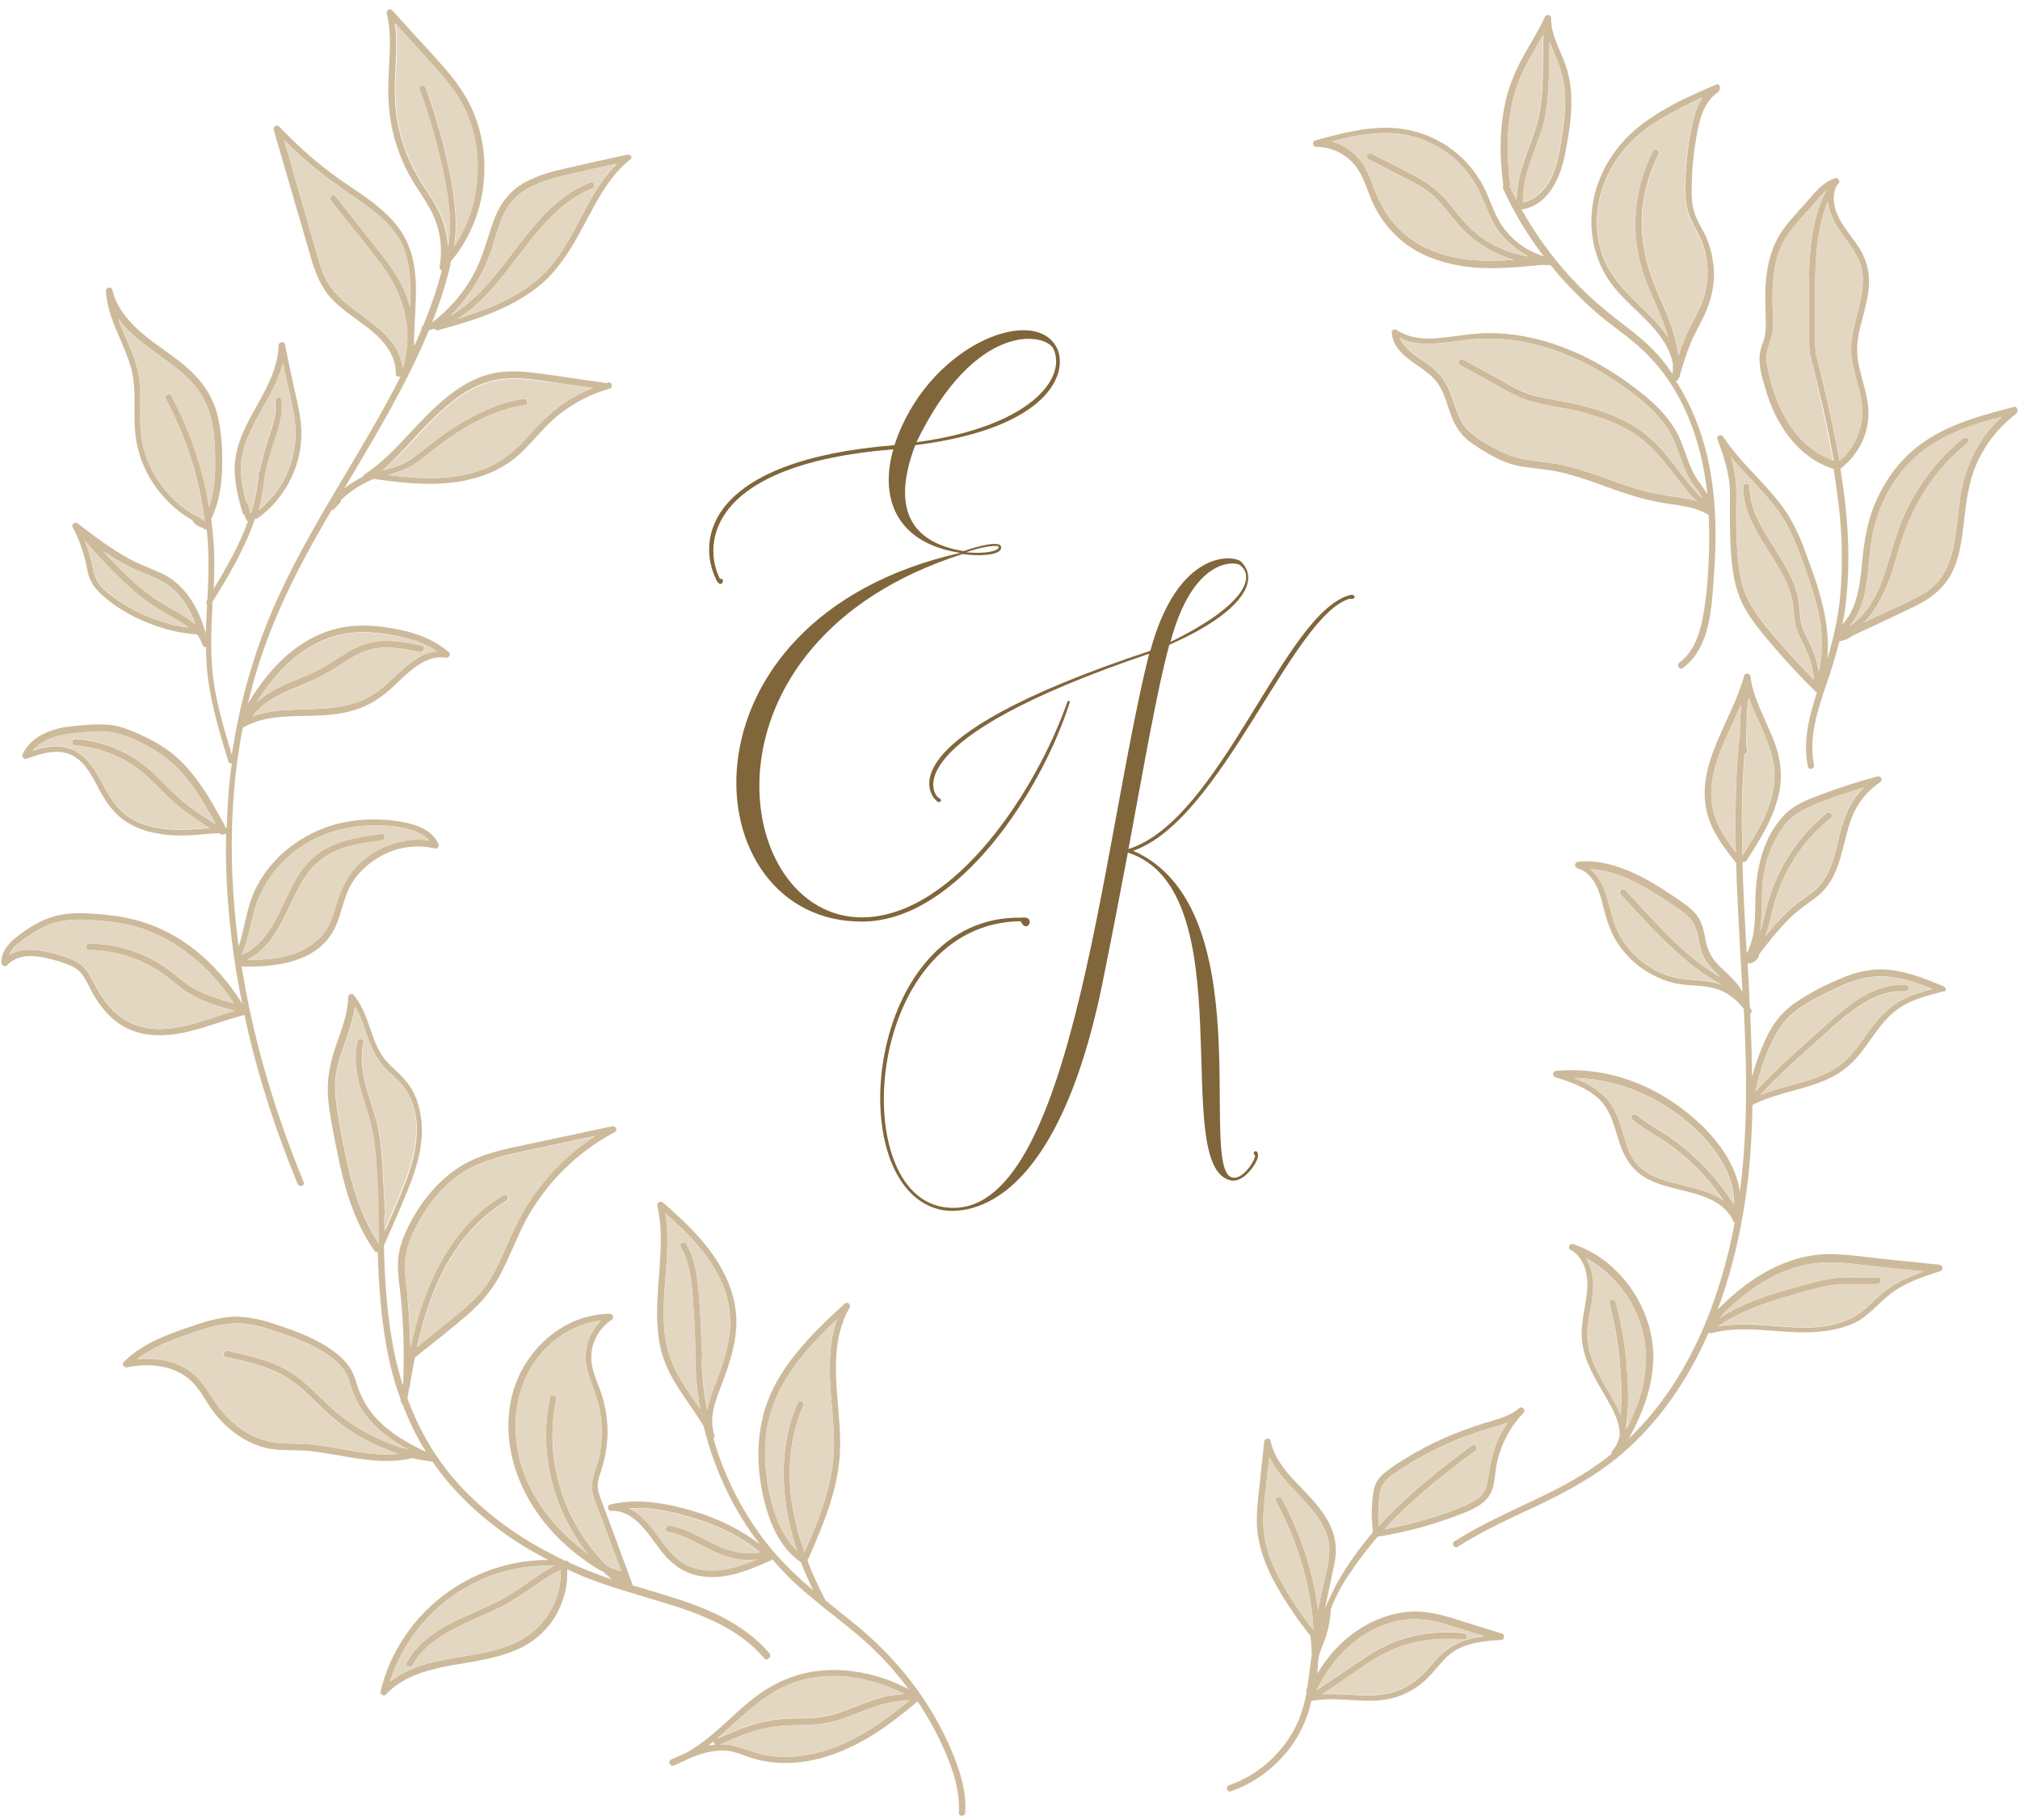 <svg width="212" height="191" viewBox="0 0 212 191" fill="none" xmlns="http://www.w3.org/2000/svg">
<path d="M65.844 16.224C63.682 16.698 61.484 17.172 59.318 17.682C57.661 18.057 55.938 18.531 54.484 19.51C52.964 20.562 52.12 22.083 51.578 23.812C50.969 25.641 50.495 27.432 49.516 29.125C48.469 30.953 47.047 32.547 45.359 33.833C45.833 32.583 46.302 31.328 46.677 30.005C46.911 29.229 47.115 28.484 47.286 27.703C47.286 27.635 47.286 27.568 47.286 27.537C47.286 27.5 47.286 27.469 47.318 27.432C49.583 24.76 50.802 21.307 50.833 17.787C50.87 15.99 50.562 14.162 49.953 12.469C49.281 10.537 48.161 8.911 46.844 7.354C44.984 5.224 43.057 3.193 41.167 1.089C40.927 0.818 40.521 1.089 40.589 1.427C41.062 3.292 40.927 5.224 40.828 7.12C40.724 8.911 40.693 10.672 40.964 12.469C41.234 14.193 41.74 15.854 42.484 17.443C43.229 19.073 44.344 20.458 45.188 22.016C46.167 23.844 46.505 25.943 46.135 27.974C46.099 28.177 46.234 28.312 46.37 28.38C45.865 30.344 45.188 32.276 44.411 34.172C44.276 34.24 44.208 34.411 44.24 34.547C44.005 35.156 43.734 35.729 43.464 36.339C43.396 32.786 44.24 29.057 42.854 25.708C41.37 22.12 37.651 20.359 34.745 18.156C32.781 16.698 30.99 15.042 29.302 13.281C29.062 13.042 28.625 13.281 28.724 13.62L32.344 26.047C32.849 27.838 33.354 29.635 34.573 31.088C35.688 32.38 37.177 33.292 38.495 34.307C40.052 35.495 41.604 37.151 41.536 39.219C41.536 39.521 41.844 39.589 42.047 39.49C41.062 41.417 40.052 43.281 38.969 45.141C35.724 50.766 32.208 56.214 29.469 62.073C26.901 67.526 25.208 73.281 24.333 79.208C23.62 76.838 22.911 74.463 22.505 72.062C22.068 69.422 22.135 66.745 22.271 64.073C22.271 63.766 22.302 63.464 22.302 63.156C24.026 60.38 25.719 57.5 26.766 54.422C26.833 54.453 26.932 54.453 27.036 54.385C28.927 53.031 30.349 51.068 31.094 48.833C31.463 47.719 31.63 46.568 31.63 45.411C31.63 43.99 31.297 42.635 30.99 41.25C30.62 39.557 30.245 37.865 29.906 36.135C29.807 35.766 29.266 35.865 29.234 36.24C29.099 40.943 24.802 44.229 24.635 48.938C24.568 50.594 25.005 52.219 25.448 53.812C25.479 53.911 25.547 53.979 25.651 54.016C25.682 54.083 25.682 54.151 25.719 54.219C25.786 54.422 25.854 54.589 26.021 54.724C25.109 57.198 23.792 59.531 22.438 61.771C22.505 59.974 22.542 58.146 22.37 56.349C22.302 55.708 22.234 55.099 22.167 54.453C23.01 52.729 23.281 50.833 23.318 48.901C23.349 46.974 23.25 44.974 22.708 43.146C22.167 41.318 21.052 39.828 19.63 38.573C18.281 37.391 16.724 36.443 15.307 35.292C13.719 34.005 12.26 32.448 11.792 30.412C11.688 30.042 11.115 30.109 11.115 30.516C11.213 32.344 11.927 34.036 12.667 35.698C13.042 36.578 13.411 37.458 13.682 38.339C13.984 39.354 14.088 40.37 14.12 41.417C14.156 43.349 13.984 45.245 14.495 47.141C14.901 48.734 15.641 50.224 16.656 51.51C17.635 52.76 18.823 53.812 20.208 54.589C20.208 54.656 20.24 54.693 20.276 54.76C20.547 55.099 20.917 55.302 21.323 55.401L21.391 55.469C21.422 55.505 21.458 55.536 21.49 55.536C21.526 55.573 21.594 55.573 21.625 55.573C21.661 55.573 21.661 55.573 21.693 55.536C21.693 55.641 21.729 55.776 21.729 55.875C21.963 58.245 21.896 60.583 21.76 62.953C21.729 62.99 21.729 63.021 21.693 63.057C21.594 63.193 21.661 63.359 21.729 63.427C21.729 63.464 21.729 63.495 21.729 63.562C21.661 64.646 21.625 65.729 21.594 66.781C21.594 66.745 21.557 66.713 21.557 66.713C21.594 66.646 21.625 66.578 21.594 66.474C21.052 64.443 20.036 62.38 18.349 61.021C17.401 60.245 16.286 59.87 15.172 59.396C13.984 58.922 12.87 58.281 11.792 57.568C10.536 56.755 9.354 55.844 8.172 54.927C7.87 54.693 7.464 54.995 7.63 55.333C8.276 56.521 8.714 57.771 9.016 59.094C9.151 59.703 9.219 60.312 9.49 60.854C9.729 61.396 10.099 61.839 10.505 62.245C12.26 63.901 14.562 65.12 16.859 65.833C18.109 66.24 19.396 66.474 20.682 66.578C20.917 66.88 21.12 67.255 21.255 67.662C21.323 67.865 21.458 67.896 21.625 67.896C21.625 69.083 21.693 70.266 21.865 71.453C22.271 74.328 23.115 77.109 23.958 79.885C24.026 80.088 24.198 80.12 24.333 80.12C24.266 80.526 24.229 80.969 24.161 81.375C23.958 83.203 23.859 85.031 23.792 86.859C23.724 86.859 23.688 86.859 23.62 86.823C23.62 86.755 23.62 86.688 23.588 86.62C21.963 83.641 20.24 80.526 17.401 78.562C16.625 78.021 15.776 77.583 14.932 77.177C14.12 76.802 13.312 76.463 12.463 76.229C11.521 75.99 10.573 75.99 9.625 76.026C8.677 76.094 7.766 76.162 6.818 76.297C5.026 76.599 3.203 77.412 2.391 79.104C2.255 79.344 2.458 79.713 2.766 79.615C4.318 79.073 6.146 78.463 7.667 79.307C9.016 80.052 9.729 81.542 10.401 82.828C11.146 84.219 11.99 85.438 13.344 86.281C14.63 87.094 16.151 87.469 17.635 87.604C18.651 87.703 19.667 87.672 20.682 87.604C21.458 87.537 22.271 87.432 23.047 87.432C23.078 87.469 23.146 87.5 23.182 87.537C23.318 87.635 23.453 87.604 23.552 87.5C23.62 87.5 23.656 87.5 23.724 87.537C23.62 92.312 24.026 97.083 24.771 101.792C24.974 103.042 25.208 104.297 25.479 105.516C25.479 105.448 25.479 105.417 25.448 105.349C23.417 102.094 20.615 99.25 17.13 97.594C15.24 96.677 13.276 96.203 11.182 96C8.917 95.766 6.651 95.594 4.521 96.578C3.474 97.052 2.458 97.729 1.547 98.474C0.771 99.115 0.094 99.995 0.161 101.047C0.193 101.318 0.531 101.521 0.734 101.281C2.187 99.76 4.453 100.37 6.177 100.875C7.057 101.146 8.036 101.453 8.609 102.229C9.151 102.943 9.49 103.854 9.964 104.635C10.875 106.094 12.057 107.38 13.682 108.057C15.375 108.766 17.297 108.734 19.088 108.396C21.323 107.953 23.453 107.042 25.651 106.5C26.766 111.714 28.354 116.859 30.281 121.839C30.583 122.615 30.922 123.427 31.229 124.208C31.396 124.615 32.036 124.443 31.87 124.036C29.234 117.635 27.172 111.036 25.854 104.26C25.682 103.281 25.516 102.297 25.344 101.349C25.38 101.385 25.448 101.417 25.516 101.417C28.995 101.484 33.292 100.979 35.083 97.49C35.891 95.901 36.026 94.073 37.005 92.547C37.854 91.229 39.104 90.213 40.49 89.568C42.078 88.823 43.906 88.62 45.63 89.026C45.932 89.094 46.135 88.787 46 88.516C45.224 86.859 43.229 86.385 41.573 86.146C39.474 85.844 37.312 85.943 35.25 86.484C31.568 87.5 28.286 90.042 26.698 93.531C25.854 95.391 25.682 97.422 25.042 99.318C24.365 94.208 24.13 89.026 24.5 83.844C24.667 81.338 25.005 78.833 25.479 76.365C28.047 74.838 31.193 75.245 34.068 75.042C35.521 74.938 36.974 74.703 38.292 74.094C39.781 73.448 40.927 72.401 42.078 71.281C43.328 70.099 44.917 68.708 46.776 69.016C47.083 69.047 47.385 68.708 47.115 68.438C45.865 67.354 44.344 66.677 42.755 66.271C40.995 65.833 39.135 65.562 37.344 65.662C33.896 65.833 30.891 67.693 28.625 70.234C27.646 71.349 26.766 72.568 26.021 73.823C26.797 70.505 27.88 67.255 29.266 64.104C30.854 60.448 32.781 56.958 34.812 53.505C34.812 53.505 34.812 53.505 34.844 53.505C34.948 53.505 35.016 53.474 35.083 53.406C35.281 53.203 35.484 52.964 35.688 52.76C35.755 52.693 35.792 52.625 35.792 52.526C35.792 52.526 35.792 52.49 35.792 52.458C36.74 51.578 37.786 50.865 38.969 50.359C39.068 50.323 39.135 50.292 39.24 50.255C42.891 50.766 46.677 51.172 50.26 50.052C51.948 49.51 53.505 48.667 54.786 47.411C56.109 46.125 57.224 44.667 58.641 43.516C60.229 42.266 62.057 41.318 63.984 40.776C64.391 40.672 64.219 39.995 63.812 40.13C63.745 40.167 63.682 40.167 63.646 40.198C61.552 39.896 59.453 39.589 57.359 39.286C55.396 39.016 53.37 38.745 51.406 39.25C47.927 40.167 45.359 42.943 42.99 45.479C41.536 47.042 40.052 48.599 38.26 49.781C38.156 49.849 38.125 49.953 38.089 50.021C37.411 50.359 36.74 50.766 36.13 51.24C36.938 49.885 37.75 48.531 38.562 47.141C40.927 43.109 43.229 38.979 45.021 34.646C45.224 34.578 45.427 34.547 45.63 34.479C45.698 34.615 45.833 34.714 46 34.646C49.651 33.63 53.37 32.516 56.411 30.141C59.318 27.838 60.74 24.521 62.495 21.375C63.479 19.615 64.594 17.953 66.182 16.698C66.453 16.562 66.146 16.156 65.844 16.224ZM46.406 23C45.766 21.271 44.578 19.885 43.703 18.292C42.823 16.734 42.182 15.005 41.807 13.245C41.401 11.417 41.401 9.557 41.469 7.693C41.573 5.932 41.672 4.172 41.438 2.443C42.786 3.938 44.141 5.427 45.495 6.917C46.844 8.406 48.13 9.964 48.943 11.823C50.359 15.042 50.464 18.802 49.448 22.12C49.042 23.438 48.432 24.693 47.656 25.844C48.026 23.573 47.755 21.24 47.354 18.969C46.745 15.651 45.833 12.401 44.682 9.219C44.547 8.812 43.87 8.979 44.042 9.385C45.156 12.469 46.031 15.615 46.677 18.833C47.115 21.172 47.422 23.573 47.016 25.912C46.948 24.927 46.745 23.948 46.406 23ZM25.854 52.729C25.547 51.578 25.276 50.427 25.276 49.24C25.276 48.057 25.583 46.938 26.021 45.854C26.865 43.755 28.219 41.927 29.099 39.828C29.333 39.25 29.536 38.708 29.708 38.099L30.213 40.469C30.516 41.859 30.891 43.281 30.99 44.703C31.161 46.906 30.583 49.141 29.401 51.036C28.792 51.984 28.016 52.828 27.135 53.542C27.474 52.391 27.677 51.203 27.781 50.021C28.083 48.63 28.453 47.245 28.927 45.885C29.333 44.599 29.74 43.349 29.536 41.958C29.469 41.521 28.828 41.724 28.896 42.13C29.099 43.448 28.588 44.734 28.182 45.953C27.812 47.109 27.51 48.26 27.24 49.443C27.203 49.51 27.172 49.547 27.135 49.646C27.068 51.104 26.766 52.526 26.323 53.88C26.323 53.844 26.292 53.812 26.292 53.812C26.193 53.542 26.125 53.234 26.057 52.932C26.021 52.865 25.953 52.797 25.854 52.729ZM12.365 62.99C11.755 62.547 11.115 62.109 10.604 61.531C10.099 60.953 9.865 60.276 9.729 59.531C9.526 58.583 9.255 57.672 8.917 56.755C10.844 58.958 12.838 61.125 15.172 62.922C16.286 63.766 17.469 64.412 18.688 65.12C19.057 65.359 19.463 65.594 19.802 65.865C17.167 65.495 14.594 64.51 12.365 62.99ZM19.562 64.818C18.38 64.037 17.13 63.464 16.016 62.651C14.052 61.26 12.396 59.531 10.776 57.771C11.01 57.943 11.281 58.109 11.521 58.281C12.838 59.125 14.188 59.802 15.677 60.38C17.062 60.922 18.245 61.667 19.125 62.885C19.734 63.698 20.172 64.578 20.51 65.526C20.172 65.292 19.87 65.052 19.562 64.818ZM21.083 49.24C20.344 46.568 19.292 43.958 17.974 41.521C17.771 41.146 17.198 41.484 17.401 41.859C19.495 45.75 20.88 50.021 21.458 54.422C21.458 54.49 21.458 54.557 21.49 54.625C21.49 54.656 21.49 54.693 21.49 54.724C21.458 54.656 21.391 54.625 21.354 54.557C21.323 54.521 21.323 54.521 21.286 54.521C21.255 54.49 21.219 54.49 21.188 54.453C18.281 53.068 16.047 50.427 15.135 47.312C14.594 45.448 14.729 43.552 14.729 41.62C14.729 40.641 14.63 39.693 14.427 38.745C14.224 37.896 13.885 37.052 13.547 36.24C13.141 35.292 12.703 34.344 12.365 33.396C13.781 35.323 15.979 36.714 17.875 38.135C19.328 39.219 20.713 40.438 21.49 42.094C22.37 43.854 22.542 45.922 22.573 47.854C22.609 49.646 22.542 51.51 21.932 53.234C21.729 51.88 21.458 50.526 21.083 49.24ZM7.901 78.224C10.844 78.427 13.651 79.713 15.776 81.781C16.896 82.865 17.943 84.016 19.193 84.963C20.104 85.641 21.052 86.281 22 86.891C21.76 86.891 21.526 86.927 21.286 86.958C20.344 87.026 19.427 87.094 18.484 87.062C16.828 87.026 15.135 86.724 13.682 85.844C12.229 84.963 11.453 83.542 10.672 82.083C10 80.833 9.187 79.479 7.901 78.802C6.484 78.057 4.927 78.292 3.437 78.766C4.25 77.854 5.432 77.344 6.615 77.109C7.495 76.938 8.406 76.87 9.286 76.802C10.198 76.734 11.146 76.703 12.057 76.906C13.682 77.276 15.338 78.125 16.724 79.037C18.078 79.917 19.193 81.104 20.141 82.391C21.083 83.677 21.865 85.099 22.641 86.484C21.526 85.776 20.375 85.062 19.359 84.219C18.078 83.203 17.031 81.948 15.812 80.865C13.615 78.901 10.844 77.75 7.937 77.547C7.464 77.516 7.464 78.193 7.901 78.224ZM13.719 107.344C12.026 106.568 10.875 105.01 10 103.417C9.557 102.635 9.219 101.792 8.474 101.214C7.734 100.641 6.818 100.401 5.943 100.13C4.318 99.656 2.391 99.318 0.937 100.234C1.177 99.656 1.646 99.219 2.156 98.812C2.932 98.203 3.776 97.662 4.693 97.219C6.651 96.271 8.781 96.443 10.911 96.646C12.906 96.812 14.833 97.255 16.625 98.135C18.213 98.88 19.667 99.896 20.948 101.047C22.338 102.297 23.521 103.719 24.531 105.281C23.417 104.974 22.302 104.635 21.219 104.161C20.547 103.854 19.901 103.484 19.328 103.042C18.719 102.568 18.146 102.063 17.5 101.62C15.135 99.927 12.26 99.016 9.354 99.016C8.917 99.016 8.917 99.693 9.354 99.693C12.297 99.693 15.203 100.708 17.536 102.5C18.109 102.943 18.688 103.448 19.292 103.891C19.901 104.297 20.547 104.635 21.219 104.943C22.338 105.417 23.484 105.755 24.635 106.057C21.151 107.073 17.266 108.969 13.719 107.344ZM26.901 94.885C27.474 93.193 28.453 91.667 29.708 90.417C32.443 87.635 36.365 86.417 40.188 86.62C41.708 86.724 43.906 86.927 45.021 88.177C42.25 87.807 39.339 88.891 37.411 90.922C36.266 92.141 35.688 93.562 35.214 95.156C34.948 96.068 34.641 97.016 34.068 97.797C33.557 98.505 32.849 99.083 32.073 99.521C30.213 100.573 28.016 100.74 25.922 100.708C25.953 100.708 25.99 100.708 26.021 100.672C28.318 99.49 29.469 97.083 30.484 94.885C31.057 93.698 31.63 92.479 32.443 91.432C33.292 90.38 34.37 89.599 35.62 89.125C37.042 88.583 38.562 88.38 40.083 88.177C40.521 88.109 40.521 87.432 40.083 87.5C37.479 87.838 34.708 88.245 32.714 90.109C30.755 91.938 30.01 94.646 28.693 96.917C27.948 98.203 27 99.385 25.682 100.063H25.651C25.547 100.099 25.448 100.13 25.38 100.13C26.125 98.474 26.323 96.609 26.901 94.885ZM44.276 67.729C42.854 67.422 41.37 67.151 39.88 67.255C38.464 67.391 37.208 67.932 36.026 68.708C34.812 69.49 33.661 70.234 32.344 70.807C30.99 71.385 29.604 71.859 28.354 72.635C27.849 72.943 27.375 73.281 26.932 73.688C28.318 71.521 29.974 69.49 32.172 68.099C33.49 67.255 34.948 66.646 36.5 66.443C38.26 66.203 40.052 66.406 41.776 66.745C43.229 67.052 44.646 67.526 45.865 68.338C43.057 68.609 41.302 71.62 39 72.974C36.161 74.667 32.917 74.297 29.776 74.531C28.656 74.599 27.542 74.802 26.495 75.177C27.812 73.349 30.146 72.5 32.172 71.656C33.422 71.146 34.573 70.505 35.724 69.76C36.807 69.047 37.922 68.338 39.203 68.068C40.828 67.76 42.484 68.099 44.073 68.406C44.51 68.474 44.682 67.797 44.276 67.729ZM46.339 43.078C47.656 41.891 49.109 40.807 50.802 40.198C52.693 39.521 54.656 39.625 56.578 39.896C58.474 40.167 60.333 40.438 62.224 40.708C61.146 41.146 60.13 41.656 59.151 42.333C57.661 43.349 56.479 44.599 55.297 45.922C54.078 47.276 52.76 48.396 51.073 49.104C49.417 49.781 47.656 50.089 45.896 50.156C44.141 50.224 42.417 50.052 40.693 49.849C41.573 49.578 42.417 49.344 43.229 48.87C44.443 48.089 45.526 47.109 46.708 46.26C47.891 45.411 49.146 44.635 50.464 43.99C51.917 43.281 53.469 42.74 55.094 42.5C55.531 42.432 55.328 41.792 54.922 41.859C52.016 42.297 49.349 43.688 46.911 45.344C45.661 46.193 44.547 47.177 43.328 48.057C42.651 48.531 41.979 48.87 41.198 49.073C40.828 49.172 40.458 49.276 40.12 49.375C42.349 47.411 44.141 45.042 46.339 43.078ZM43.057 30.922C43.057 31.359 43.026 31.766 43.026 32.208C42.99 32.042 42.922 31.87 42.891 31.734C42.078 29.026 40.219 26.927 38.495 24.76C37.411 23.37 36.297 21.984 35.214 20.594C34.948 20.255 34.474 20.729 34.745 21.068C36.536 23.338 38.396 25.573 40.12 27.906C41.672 30.005 42.651 32.38 42.755 35.021C42.786 36.307 42.62 37.557 42.25 38.745C42.01 35.292 38.328 33.599 36.026 31.562C35.349 30.953 34.745 30.276 34.302 29.5C33.828 28.651 33.557 27.74 33.292 26.792C32.682 24.724 32.104 22.625 31.5 20.562C30.958 18.63 30.38 16.667 29.838 14.734C31.026 15.885 32.24 17.005 33.526 18.021C35.047 19.208 36.635 20.292 38.224 21.406C39.677 22.458 41.13 23.677 42.01 25.266C42.922 26.958 43.094 28.958 43.057 30.922ZM59.896 24.828C59.016 26.385 58.036 27.838 56.714 29.057C55.328 30.312 53.708 31.26 51.984 32.005C50.698 32.583 49.349 33.021 47.995 33.464C52.083 30.953 54.521 26.047 57.865 22.729C59.083 21.51 60.5 20.427 62.125 19.781C62.531 19.615 62.359 18.969 61.953 19.141C56.073 21.474 53.74 27.974 49.109 31.833C48.536 32.344 47.891 32.75 47.25 33.125C49.38 31.057 50.901 28.484 51.781 25.604C52.323 23.812 52.797 21.88 54.25 20.594C55.531 19.443 57.255 18.901 58.911 18.495C60.839 18.021 62.802 17.615 64.76 17.172C62.562 19.307 61.349 22.219 59.896 24.828Z" fill="#CDBA9B"/>
<path d="M45.052 88.177C42.281 87.807 39.375 88.891 37.448 90.922C36.297 92.141 35.724 93.562 35.25 95.156C34.979 96.068 34.677 97.016 34.099 97.797C33.594 98.505 32.885 99.083 32.104 99.521C30.245 100.573 28.047 100.74 25.953 100.708C25.99 100.708 26.021 100.708 26.057 100.672C28.354 99.49 29.505 97.083 30.516 94.885C31.094 93.698 31.667 92.479 32.479 91.432C33.323 90.38 34.406 89.599 35.656 89.125C37.073 88.583 38.599 88.38 40.12 88.177C40.557 88.109 40.557 87.432 40.12 87.5C37.516 87.838 34.745 88.245 32.75 90.109C30.786 91.938 30.042 94.646 28.724 96.917C27.984 98.203 27.036 99.385 25.719 100.063H25.682C25.583 100.099 25.479 100.13 25.411 100.13C26.125 98.438 26.292 96.578 26.901 94.849C27.474 93.156 28.453 91.635 29.708 90.38C32.443 87.604 36.365 86.385 40.188 86.588C41.74 86.688 43.938 86.927 45.052 88.177Z" fill="#E4D7C2"/>
<path d="M24.667 106.057C21.151 107.073 17.297 108.969 13.75 107.344C12.057 106.568 10.911 105.01 10.031 103.417C9.594 102.635 9.255 101.792 8.51 101.214C7.766 100.641 6.854 100.401 5.974 100.13C4.354 99.656 2.427 99.318 0.974 100.234C1.208 99.656 1.682 99.219 2.187 98.812C2.969 98.203 3.812 97.662 4.724 97.219C6.682 96.271 8.812 96.443 10.943 96.646C12.938 96.812 14.865 97.255 16.656 98.135C18.245 98.88 19.698 99.896 20.984 101.047C22.37 102.297 23.552 103.719 24.568 105.281C23.453 104.974 22.338 104.635 21.255 104.161C20.578 103.854 19.938 103.484 19.359 103.042C18.755 102.568 18.177 102.063 17.536 101.62C15.172 99.927 12.297 99.016 9.391 99.016C8.948 99.016 8.948 99.693 9.391 99.693C12.328 99.693 15.24 100.708 17.568 102.5C18.146 102.943 18.719 103.448 19.328 103.891C19.938 104.297 20.578 104.635 21.255 104.943C22.338 105.417 23.484 105.755 24.667 106.057Z" fill="#E4D7C2"/>
<path d="M19.156 84.927C20.073 85.604 21.016 86.25 21.963 86.859C21.729 86.859 21.49 86.891 21.255 86.927C20.307 86.995 19.396 87.062 18.448 87.026C16.792 86.995 15.104 86.688 13.651 85.807C12.193 84.927 11.417 83.505 10.641 82.052C9.964 80.797 9.151 79.443 7.87 78.766C6.448 78.021 4.891 78.26 3.406 78.734C4.219 77.818 5.401 77.312 6.583 77.073C7.464 76.906 8.375 76.838 9.255 76.771C10.167 76.703 11.115 76.667 12.026 76.87C13.651 77.245 15.307 78.088 16.693 79.005C18.042 79.885 19.156 81.068 20.104 82.354C21.052 83.641 21.828 85.062 22.609 86.453C21.49 85.74 20.344 85.031 19.328 84.182C18.042 83.167 16.995 81.917 15.776 80.833C13.583 78.87 10.807 77.719 7.901 77.516C7.464 77.479 7.464 78.156 7.901 78.193C10.844 78.396 13.651 79.682 15.776 81.745C16.896 82.828 17.906 83.979 19.156 84.927Z" fill="#E4D7C2"/>
<path d="M45.896 68.338C43.094 68.609 41.333 71.62 39.036 72.974C36.198 74.667 32.953 74.297 29.807 74.531C28.693 74.599 27.578 74.802 26.526 75.177C27.849 73.349 30.177 72.5 32.208 71.656C33.458 71.146 34.609 70.505 35.755 69.76C36.839 69.047 37.953 68.338 39.24 68.068C40.859 67.76 42.516 68.099 44.104 68.406C44.547 68.505 44.714 67.828 44.276 67.76C42.854 67.458 41.37 67.188 39.88 67.287C38.464 67.422 37.208 67.963 36.026 68.745C34.812 69.521 33.661 70.266 32.344 70.844C30.99 71.417 29.604 71.891 28.354 72.672C27.849 72.974 27.375 73.312 26.932 73.719C28.318 71.552 29.974 69.521 32.172 68.135C33.49 67.287 34.948 66.677 36.5 66.474C38.26 66.24 40.052 66.443 41.776 66.781C43.229 67.016 44.646 67.49 45.896 68.338Z" fill="#E4D7C2"/>
<path d="M19.802 65.833C17.13 65.495 14.562 64.51 12.365 62.953C11.755 62.516 11.115 62.073 10.604 61.5C10.099 60.922 9.865 60.245 9.729 59.5C9.526 58.552 9.255 57.635 8.917 56.724C10.844 58.922 12.838 61.094 15.172 62.885C16.286 63.734 17.469 64.375 18.688 65.088C19.088 65.323 19.463 65.562 19.802 65.833Z" fill="#E4D7C2"/>
<path d="M20.479 65.526C20.172 65.255 19.87 65.021 19.531 64.818C18.349 64.037 17.099 63.464 15.979 62.651C14.021 61.26 12.365 59.531 10.74 57.771C10.979 57.943 11.25 58.109 11.484 58.281C12.802 59.125 14.156 59.802 15.641 60.38C17.031 60.922 18.213 61.667 19.088 62.885C19.698 63.698 20.141 64.615 20.479 65.526Z" fill="#E4D7C2"/>
<path d="M29.37 51.036C28.76 51.984 27.984 52.828 27.104 53.542C27.443 52.391 27.646 51.203 27.745 50.021C28.047 48.63 28.422 47.245 28.896 45.885C29.302 44.599 29.708 43.349 29.505 41.958C29.438 41.521 28.792 41.724 28.859 42.13C29.062 43.448 28.557 44.734 28.151 45.953C27.781 47.109 27.474 48.26 27.203 49.443C27.172 49.51 27.135 49.547 27.104 49.646C27.036 51.104 26.729 52.526 26.292 53.88C26.292 53.844 26.255 53.812 26.255 53.812C26.156 53.542 26.088 53.234 26.021 52.932C26.021 52.828 25.922 52.76 25.854 52.729C25.547 51.578 25.276 50.427 25.276 49.24C25.276 48.057 25.583 46.938 26.021 45.854C26.865 43.755 28.219 41.927 29.099 39.828C29.333 39.25 29.536 38.708 29.708 38.099L30.213 40.469C30.516 41.859 30.891 43.281 30.99 44.703C31.161 46.938 30.552 49.172 29.37 51.036Z" fill="#E4D7C2"/>
<path d="M17.401 41.859C19.495 45.75 20.88 50.021 21.458 54.422C21.458 54.49 21.458 54.557 21.49 54.625C21.49 54.656 21.49 54.693 21.49 54.724C21.458 54.656 21.391 54.625 21.354 54.557C21.323 54.521 21.323 54.521 21.286 54.521C21.255 54.49 21.219 54.49 21.188 54.453C18.281 53.068 16.047 50.427 15.135 47.312C14.594 45.448 14.729 43.552 14.729 41.62C14.729 40.641 14.63 39.693 14.427 38.745C14.224 37.896 13.885 37.052 13.547 36.24C13.141 35.292 12.703 34.344 12.365 33.396C13.781 35.323 15.979 36.714 17.875 38.135C19.328 39.219 20.713 40.438 21.49 42.094C22.37 43.854 22.542 45.922 22.573 47.854C22.609 49.646 22.542 51.51 21.932 53.234C21.693 51.88 21.422 50.562 21.052 49.24C20.307 46.568 19.26 43.958 17.943 41.521C17.771 41.115 17.198 41.453 17.401 41.859Z" fill="#E4D7C2"/>
<path d="M62.224 40.708C61.146 41.146 60.13 41.656 59.151 42.333C57.661 43.349 56.479 44.599 55.297 45.922C54.078 47.276 52.76 48.396 51.073 49.104C49.417 49.781 47.656 50.089 45.896 50.156C44.141 50.224 42.417 50.052 40.693 49.849C41.573 49.578 42.417 49.344 43.229 48.87C44.443 48.089 45.526 47.109 46.708 46.26C47.891 45.411 49.146 44.635 50.464 43.99C51.917 43.281 53.469 42.74 55.094 42.5C55.531 42.432 55.328 41.792 54.922 41.859C52.016 42.297 49.349 43.688 46.911 45.344C45.661 46.193 44.547 47.177 43.328 48.057C42.651 48.531 41.979 48.87 41.198 49.073C40.828 49.172 40.458 49.276 40.12 49.375C42.38 47.516 44.208 45.141 46.37 43.146C47.688 41.958 49.146 40.875 50.833 40.266C52.729 39.589 54.688 39.693 56.615 39.964C58.474 40.167 60.365 40.438 62.224 40.708Z" fill="#E4D7C2"/>
<path d="M64.729 17.141C62.562 19.276 61.349 22.188 59.896 24.828C59.016 26.385 58.036 27.838 56.714 29.057C55.328 30.312 53.708 31.26 51.984 32.005C50.698 32.583 49.349 33.021 47.995 33.464C52.083 30.953 54.521 26.047 57.865 22.729C59.083 21.51 60.5 20.427 62.125 19.781C62.531 19.615 62.359 18.969 61.953 19.141C56.073 21.474 53.74 27.974 49.109 31.833C48.536 32.344 47.891 32.75 47.25 33.125C49.38 31.057 50.901 28.484 51.781 25.604C52.323 23.812 52.797 21.88 54.25 20.594C55.531 19.443 57.255 18.901 58.911 18.495C60.807 17.99 62.766 17.583 64.729 17.141Z" fill="#E4D7C2"/>
<path d="M49.479 22.12C49.078 23.438 48.469 24.693 47.688 25.844C48.062 23.573 47.792 21.24 47.385 18.969C46.776 15.651 45.865 12.401 44.714 9.219C44.578 8.812 43.906 8.979 44.073 9.385C45.188 12.469 46.068 15.615 46.708 18.833C47.151 21.172 47.453 23.573 47.047 25.912C47.016 24.927 46.812 23.912 46.474 23C45.833 21.271 44.646 19.885 43.771 18.292C42.891 16.734 42.25 15.005 41.875 13.245C41.469 11.417 41.469 9.557 41.536 7.693C41.641 5.932 41.74 4.172 41.505 2.443C42.854 3.938 44.208 5.427 45.562 6.917C46.911 8.406 48.198 9.964 49.01 11.823C50.396 15.042 50.495 18.766 49.479 22.12Z" fill="#E4D7C2"/>
<path d="M43.057 30.922C43.057 31.359 43.026 31.766 43.026 32.208C42.99 32.042 42.922 31.87 42.891 31.734C42.078 29.026 40.219 26.927 38.495 24.76C37.411 23.37 36.297 21.984 35.214 20.594C34.948 20.255 34.474 20.729 34.745 21.068C36.536 23.338 38.396 25.573 40.12 27.906C41.672 30.005 42.651 32.38 42.755 35.021C42.786 36.307 42.62 37.557 42.25 38.745C42.01 35.292 38.328 33.599 36.026 31.562C35.349 30.953 34.745 30.276 34.302 29.5C33.828 28.651 33.557 27.74 33.292 26.792C32.682 24.724 32.104 22.625 31.5 20.562C30.958 18.63 30.38 16.667 29.839 14.734C31.026 15.885 32.24 17.005 33.526 18.021C35.047 19.208 36.635 20.292 38.224 21.406C39.677 22.458 41.13 23.677 42.01 25.266C42.922 26.958 43.094 28.958 43.057 30.922Z" fill="#E4D7C2"/>
<path d="M80.75 173.474C77.979 170.224 73.922 168.63 69.932 167.411C68.75 167.042 67.599 166.703 66.417 166.365C65.672 164.365 64.963 162.401 64.219 160.401C63.849 159.422 63.479 158.406 63.104 157.422C62.938 156.984 62.766 156.51 62.734 156.036C62.698 155.495 62.87 154.984 63.036 154.479C63.646 152.651 63.917 150.755 63.682 148.859C63.578 147.906 63.375 146.995 63.073 146.115C62.766 145.198 62.359 144.354 62.156 143.406C61.755 141.542 62.562 139.547 64.188 138.495C64.458 138.328 64.354 137.854 64.016 137.854C59.115 137.885 54.99 141.677 53.776 146.281C52.458 151.432 54.385 156.745 57.865 160.604C58.812 161.656 59.859 162.604 61.01 163.453C61.755 163.995 62.495 164.536 63.344 164.943C63.615 165.214 63.917 165.448 64.188 165.719C64.016 165.651 63.88 165.62 63.714 165.552C62.359 165.078 61.01 164.536 59.724 163.958C59.656 163.823 59.557 163.724 59.354 163.792C58.776 163.521 58.24 163.25 57.661 162.943C53.807 160.943 50.26 158.271 47.453 154.953C45.391 152.479 43.839 149.703 42.755 146.724C42.823 146.349 42.891 145.979 42.958 145.604C42.99 145.573 42.99 145.505 43.026 145.437C43.026 145.37 43.026 145.302 43.026 145.266C43.193 144.318 43.365 143.406 43.531 142.458C45.391 140.969 47.25 139.51 49.078 137.953C50.698 136.531 51.984 134.943 52.896 132.974C53.807 131.115 54.521 129.151 55.568 127.354C56.578 125.661 57.797 124.073 59.219 122.682C60.807 121.125 62.599 119.807 64.526 118.786C64.865 118.62 64.625 118.109 64.255 118.177L55.328 120.078C52.76 120.62 50.156 121.125 47.927 122.651C46.031 123.937 44.51 125.729 43.365 127.729C42.755 128.812 42.214 129.964 41.943 131.146C41.604 132.536 41.807 133.958 41.979 135.349C42.349 138.599 42.448 141.88 42.312 145.167C42.312 145.234 42.281 145.302 42.281 145.37C41.979 144.422 41.74 143.474 41.505 142.526C40.656 138.63 40.391 134.672 40.286 130.708C41.13 128.776 42.01 126.849 42.786 124.885C43.568 122.99 44.208 120.99 44.276 118.922C44.307 117.198 43.974 115.401 42.99 113.948C42.448 113.135 41.74 112.526 41.031 111.849C40.354 111.203 39.88 110.495 39.51 109.682C38.729 107.885 38.396 105.922 37.109 104.396C36.906 104.161 36.536 104.365 36.536 104.635C36.5 106.464 35.792 108.156 35.214 109.849C34.609 111.646 34.271 113.37 34.438 115.266C34.609 117.13 35.016 118.99 35.385 120.854C35.724 122.583 36.13 124.307 36.703 126C37.344 127.865 38.156 129.656 39.307 131.25C39.406 131.385 39.51 131.417 39.646 131.385C39.745 134.568 39.948 137.75 40.49 140.865C40.828 142.896 41.333 144.896 42.047 146.823C42.047 146.859 42.047 146.859 42.047 146.891C42.01 147.062 42.115 147.198 42.214 147.266C42.891 149.026 43.703 150.755 44.714 152.344C42.755 151.432 40.859 150.349 39.406 148.724C38.599 147.839 37.99 146.792 37.583 145.641C37.38 145.031 37.208 144.385 36.906 143.812C36.635 143.302 36.229 142.828 35.792 142.422C33.828 140.63 31.125 139.682 28.625 138.87C27.307 138.427 25.885 138.125 24.5 138.156C23.078 138.224 21.693 138.63 20.375 139.073C17.74 139.953 15 140.901 13.005 142.896C12.734 143.135 13.005 143.542 13.344 143.474C15.307 143.068 17.5 143.167 19.224 144.25C20.172 144.828 20.818 145.672 21.391 146.62C21.963 147.536 22.542 148.417 23.318 149.198C24.703 150.62 26.526 151.734 28.49 152.042C29.672 152.208 30.854 152.141 32.036 152.208C33.292 152.312 34.542 152.547 35.792 152.75C38.26 153.193 40.828 153.599 43.297 152.99C43.938 153.156 44.578 153.26 45.255 153.359C45.323 153.359 45.359 153.359 45.391 153.359C45.526 153.531 45.63 153.734 45.766 153.901C48.333 157.422 51.677 160.266 55.396 162.5C56.109 162.911 56.818 163.318 57.562 163.687C51.203 163.656 45.188 167.073 41.943 172.557C41.031 174.083 40.354 175.74 39.948 177.469C39.849 177.875 40.422 178.047 40.589 177.708C42.99 175.234 46.641 174.896 49.854 174.318C51.51 174.016 53.167 173.641 54.688 172.896C56.109 172.187 57.323 171.104 58.172 169.781C59.115 168.26 59.625 166.464 59.521 164.672C60.13 164.943 60.74 165.214 61.38 165.484C63.411 166.297 65.505 166.906 67.599 167.547C71.656 168.734 76.021 169.984 79.198 172.932C79.568 173.302 79.938 173.677 80.276 174.083C80.547 174.286 81.021 173.812 80.75 173.474ZM40.323 127.557C40.391 127.49 40.422 127.422 40.422 127.323C40.323 125.729 40.219 124.141 40.151 122.583C40.052 121.057 39.948 119.5 39.609 118.01C38.932 115.234 37.448 112.354 38.156 109.443C38.26 109.005 37.615 108.833 37.516 109.276C36.807 112.187 38.156 114.995 38.865 117.771C39.271 119.297 39.406 120.854 39.51 122.448C39.578 123.599 39.646 124.781 39.714 125.932C39.677 125.969 39.677 126.036 39.677 126.068C39.677 127.526 39.714 129.016 39.745 130.469C37.885 127.693 36.938 124.443 36.266 121.193C35.891 119.401 35.521 117.536 35.281 115.708C35.182 114.724 35.115 113.745 35.25 112.797C35.385 111.917 35.62 111.036 35.927 110.224C36.432 108.698 37.042 107.177 37.245 105.583C37.953 106.771 38.292 108.193 38.833 109.479C39.104 110.187 39.474 110.901 39.948 111.542C40.521 112.286 41.302 112.865 41.943 113.542C44.646 116.417 43.839 120.687 42.583 124.005C41.911 125.729 41.167 127.458 40.422 129.151C40.323 128.573 40.323 128.068 40.323 127.557ZM42.516 132.568C42.552 131.25 43.026 130.031 43.599 128.844C44.615 126.812 46 124.953 47.792 123.562C49.854 121.974 52.323 121.365 54.823 120.823C57.359 120.281 59.896 119.74 62.427 119.198C59.724 120.958 57.427 123.26 55.635 125.932C54.484 127.661 53.672 129.557 52.828 131.453C52.391 132.432 51.948 133.417 51.375 134.297C50.802 135.245 50.057 136.057 49.245 136.802C48.297 137.682 47.286 138.464 46.302 139.276C45.458 139.953 44.615 140.63 43.771 141.339C44.75 136.906 46.302 132.604 49.349 129.151C50.464 127.932 51.714 126.849 53.13 126C53.505 125.766 53.167 125.187 52.797 125.427C47.25 128.708 44.51 134.906 43.161 140.969C43.125 141.104 43.094 141.24 43.057 141.375C43.026 139.849 42.958 138.359 42.823 136.839C42.755 135.417 42.484 133.995 42.516 132.568ZM23.724 142.391C25.312 142.729 26.901 143.068 28.385 143.677C29.974 144.286 31.26 145.266 32.479 146.453C33.625 147.568 34.745 148.687 36.062 149.635C37.312 150.552 38.698 151.297 40.12 151.906C40.693 152.141 41.234 152.344 41.807 152.547C39.948 152.75 38.057 152.448 36.229 152.109C35.047 151.906 33.865 151.667 32.682 151.568C31.432 151.432 30.146 151.531 28.896 151.365C26.797 151.125 24.938 149.906 23.552 148.385C22.135 146.823 21.422 144.724 19.531 143.609C17.974 142.693 16.151 142.458 14.359 142.625C15.979 141.375 17.943 140.63 19.901 139.953C21.219 139.51 22.542 139.036 23.927 138.901C25.344 138.734 26.766 139.005 28.115 139.411C29.401 139.818 30.688 140.255 31.901 140.797C33.089 141.307 34.271 141.948 35.25 142.797C35.688 143.203 36.094 143.677 36.365 144.219C36.672 144.828 36.807 145.469 37.042 146.078C37.411 147.094 37.99 148.042 38.698 148.891C39.849 150.245 41.302 151.26 42.854 152.109C40.625 151.5 38.531 150.516 36.604 149.198C35.25 148.25 34.099 147.13 32.917 145.943C31.766 144.828 30.552 143.88 29.062 143.234C27.406 142.526 25.615 142.12 23.859 141.745C23.484 141.646 23.281 142.323 23.724 142.391ZM54.214 172.323C51.24 173.745 47.792 173.708 44.646 174.625C43.297 175.031 42.01 175.604 40.927 176.453C42.719 170.833 47.286 166.396 52.995 164.875C54.688 164.432 56.411 164.229 58.172 164.297C56.245 165.312 54.589 166.771 52.661 167.818C50.292 169.104 47.656 169.885 45.458 171.443C44.344 172.255 43.365 173.203 42.688 174.422C42.484 174.792 43.057 175.13 43.26 174.76C44.479 172.594 46.708 171.307 48.906 170.292C50.125 169.714 51.406 169.208 52.594 168.599C53.74 168.021 54.786 167.276 55.87 166.568C56.818 165.891 57.797 165.214 58.844 164.74C58.948 167.953 57.12 170.932 54.214 172.323ZM63.745 164.333C60.333 161.01 58.24 156.339 58 151.568C57.932 149.974 58.036 148.385 58.37 146.823C58.474 146.385 57.797 146.214 57.729 146.656C56.479 152.38 58.068 158.505 61.688 163.047C60.771 162.365 59.927 161.656 59.115 160.844C57.427 159.151 56.042 157.187 55.125 154.953C53.333 150.448 53.807 144.896 57.391 141.375C58.911 139.849 60.943 138.833 63.073 138.562C62.193 139.443 61.62 140.594 61.484 141.88C61.281 143.844 62.396 145.573 62.833 147.432C63.307 149.432 63.276 151.599 62.698 153.562C62.427 154.51 61.99 155.427 62.156 156.443C62.328 157.49 62.833 158.505 63.208 159.49C63.88 161.281 64.526 163.078 65.203 164.875C64.661 164.74 64.219 164.568 63.745 164.333Z" fill="#CDBA9B"/>
<path d="M58.844 164.74C58.948 167.953 57.12 170.932 54.214 172.323C51.24 173.745 47.792 173.708 44.646 174.625C43.297 175.031 42.01 175.604 40.927 176.453C42.719 170.833 47.286 166.396 52.995 164.875C54.688 164.432 56.411 164.229 58.172 164.297C56.245 165.313 54.589 166.771 52.661 167.818C50.292 169.104 47.656 169.885 45.458 171.443C44.344 172.255 43.365 173.203 42.688 174.422C42.484 174.792 43.057 175.13 43.26 174.76C44.479 172.594 46.708 171.307 48.906 170.292C50.125 169.714 51.406 169.208 52.594 168.599C53.74 168.021 54.786 167.276 55.87 166.568C56.818 165.891 57.797 165.245 58.844 164.74Z" fill="#E4D7C2"/>
<path d="M58.37 146.823C58.474 146.385 57.797 146.214 57.729 146.656C56.479 152.38 58.068 158.505 61.688 163.047C60.771 162.365 59.927 161.656 59.115 160.844C57.427 159.151 56.042 157.188 55.125 154.953C53.333 150.448 53.807 144.896 57.391 141.375C58.911 139.849 60.943 138.833 63.073 138.562C62.193 139.443 61.62 140.594 61.484 141.88C61.281 143.844 62.396 145.573 62.833 147.432C63.307 149.432 63.276 151.599 62.698 153.563C62.427 154.51 61.99 155.427 62.156 156.443C62.328 157.49 62.833 158.505 63.208 159.49C63.88 161.281 64.526 163.078 65.203 164.875C64.693 164.771 64.255 164.568 63.781 164.365C60.365 161.047 58.271 156.375 58.036 151.599C57.932 149.974 58.036 148.385 58.37 146.823Z" fill="#E4D7C2"/>
<path d="M40.12 151.906C40.693 152.141 41.234 152.344 41.807 152.547C39.948 152.75 38.057 152.448 36.229 152.109C35.047 151.906 33.865 151.667 32.682 151.568C31.432 151.432 30.146 151.531 28.896 151.365C26.797 151.125 24.938 149.906 23.552 148.385C22.135 146.823 21.422 144.724 19.531 143.609C17.974 142.693 16.151 142.458 14.359 142.625C15.979 141.375 17.943 140.63 19.901 139.953C21.219 139.51 22.542 139.036 23.927 138.901C25.344 138.734 26.766 139.005 28.115 139.411C29.401 139.818 30.688 140.255 31.901 140.797C33.089 141.307 34.271 141.948 35.25 142.797C35.688 143.203 36.094 143.677 36.365 144.219C36.672 144.828 36.807 145.469 37.042 146.078C37.411 147.094 37.99 148.042 38.698 148.891C39.849 150.245 41.302 151.26 42.854 152.109C40.625 151.5 38.531 150.516 36.604 149.198C35.25 148.25 34.099 147.13 32.917 145.943C31.766 144.828 30.552 143.88 29.062 143.234C27.406 142.526 25.615 142.12 23.859 141.745C23.417 141.646 23.25 142.323 23.688 142.391C25.276 142.729 26.865 143.068 28.354 143.677C29.943 144.286 31.229 145.266 32.443 146.453C33.594 147.568 34.708 148.687 36.026 149.635C37.312 150.552 38.698 151.297 40.12 151.906Z" fill="#E4D7C2"/>
<path d="M62.464 119.229C59.76 120.99 57.458 123.292 55.667 125.969C54.521 127.693 53.708 129.589 52.865 131.484C52.422 132.469 51.984 133.448 51.406 134.333C50.833 135.281 50.089 136.094 49.281 136.839C48.333 137.719 47.318 138.495 46.339 139.307C45.495 139.984 44.646 140.661 43.802 141.375C44.781 136.938 46.339 132.635 49.38 129.182C50.495 127.964 51.745 126.88 53.167 126.036C53.536 125.797 53.198 125.224 52.828 125.458C47.286 128.745 44.547 134.943 43.193 141C43.161 141.135 43.125 141.271 43.094 141.406C43.057 139.885 42.99 138.396 42.854 136.87C42.719 135.448 42.448 134.026 42.484 132.604C42.516 131.281 42.99 130.063 43.568 128.88C44.578 126.849 45.964 124.984 47.755 123.599C49.818 122.005 52.286 121.396 54.786 120.854C57.359 120.313 59.896 119.771 62.464 119.229Z" fill="#E4D7C2"/>
<path d="M42.516 123.937C41.844 125.661 41.099 127.391 40.354 129.083C40.354 128.573 40.354 128.068 40.354 127.557C40.422 127.49 40.458 127.422 40.458 127.323C40.354 125.729 40.255 124.141 40.188 122.583C40.083 121.057 39.984 119.5 39.646 118.01C38.969 115.234 37.479 112.354 38.193 109.443C38.292 109.005 37.651 108.833 37.547 109.276C36.839 112.187 38.193 114.995 38.901 117.771C39.307 119.297 39.443 120.854 39.542 122.448C39.609 123.599 39.677 124.781 39.745 125.932C39.714 125.969 39.714 126.036 39.714 126.068C39.714 127.526 39.745 129.016 39.781 130.469C37.922 127.693 36.974 124.443 36.297 121.193C35.927 119.401 35.552 117.536 35.318 115.708C35.214 114.724 35.146 113.745 35.281 112.797C35.417 111.917 35.656 111.036 35.958 110.224C36.469 108.698 37.073 107.177 37.276 105.583C37.99 106.771 38.328 108.193 38.865 109.479C39.135 110.187 39.51 110.901 39.984 111.542C40.557 112.286 41.333 112.865 41.979 113.542C44.578 116.318 43.771 120.62 42.516 123.937Z" fill="#E4D7C2"/>
<path d="M100.052 184.141C99.344 182.38 98.464 180.688 97.453 179.063C95.391 175.776 92.787 172.932 89.776 170.458C88.729 169.615 87.682 168.766 86.635 167.922C85.958 166.599 85.312 165.245 84.776 163.859C84.807 163.792 84.776 163.688 84.74 163.62C84.807 163.589 84.844 163.552 84.875 163.484C86.26 160.302 87.646 157.052 88.052 153.599C88.495 149.943 87.578 146.281 87.75 142.625C87.818 140.729 88.224 138.833 89.167 137.208C89.37 136.87 88.896 136.531 88.63 136.802C85.651 139.547 82.578 142.49 80.885 146.25C79.094 150.245 79.297 154.984 80.682 159.083C81.328 160.979 82.375 162.776 84.062 163.927C84.438 164.943 84.875 165.891 85.349 166.87C83.792 165.552 82.307 164.161 80.953 162.536C78.62 159.724 76.797 156.474 75.547 153.021C75.276 152.313 75.073 151.599 74.87 150.891C74.969 150.823 75.037 150.688 74.969 150.552C74.328 148.62 75.208 146.688 75.885 144.896C76.557 143.099 77.135 141.271 77.271 139.344C77.474 135.891 75.885 132.771 73.688 130.198C72.438 128.745 71.016 127.422 69.562 126.172C69.292 125.969 68.922 126.172 68.99 126.51C69.729 129.792 69.12 133.177 68.99 136.5C68.922 138.089 68.953 139.714 69.292 141.307C69.63 142.896 70.339 144.318 71.219 145.672C72.062 147.026 73.042 148.281 73.854 149.672C74.87 153.833 76.662 157.828 79.198 161.318C79.365 161.552 79.568 161.792 79.74 162.026C77.745 160.505 75.443 159.385 73.042 158.641C70.172 157.76 66.995 157.151 64.052 157.865C63.682 157.964 63.745 158.542 64.151 158.542C66.823 158.438 68.208 161.385 69.698 163.115C70.51 164.063 71.49 164.807 72.672 165.177C73.891 165.552 75.172 165.552 76.422 165.313C78.01 165.01 79.469 164.365 80.922 163.724C80.99 163.688 81.021 163.656 81.057 163.62C81.594 164.229 82.135 164.839 82.714 165.417C83.792 166.5 84.979 167.479 86.193 168.464L86.229 168.495C86.599 168.802 86.969 169.104 87.375 169.411C89 170.698 90.589 171.948 92.042 173.406C93.26 174.589 94.339 175.875 95.354 177.234C92.214 175.604 88.594 174.828 85.078 175.438C83.188 175.776 81.427 176.552 79.839 177.641C78.349 178.688 77.031 179.974 75.682 181.193C74.531 182.208 73.349 183.193 71.995 183.938C71.453 184.172 70.912 184.411 70.406 184.646C70.068 184.818 70.307 185.391 70.677 185.255C71.219 185.052 71.724 184.818 72.234 184.547C73.516 184.005 74.833 183.599 76.219 183.698C77.167 183.766 78.047 184.208 78.927 184.479C79.771 184.75 80.651 184.885 81.495 184.953C85.047 185.224 88.526 183.938 91.5 182.109C93.193 181.057 94.745 179.839 96.266 178.552L96.302 178.521C97.318 180.042 98.229 181.667 98.974 183.328C99.953 185.495 100.766 187.797 100.63 190.198C100.594 190.641 101.271 190.641 101.302 190.198C101.438 188.099 100.833 186.068 100.052 184.141ZM83.052 152.042C83.255 150.484 83.656 148.958 84.302 147.536C84.469 147.13 83.896 146.792 83.724 147.198C81.562 152.141 81.969 157.693 83.656 162.708C82.646 161.755 81.969 160.505 81.464 159.182C80.75 157.255 80.38 155.156 80.312 153.089C80.208 150.922 80.547 148.792 81.396 146.792C82.135 145.031 83.255 143.406 84.469 141.948C85.516 140.698 86.667 139.547 87.849 138.427C86.938 140.969 87.005 143.813 87.208 146.521C87.375 148.385 87.578 150.245 87.51 152.141C87.443 153.969 87.073 155.766 86.531 157.49C85.958 159.354 85.214 161.115 84.438 162.875C83.188 159.422 82.542 155.729 83.052 152.042ZM73.651 142.49C73.651 142.458 73.688 142.422 73.688 142.391C73.688 142.12 73.688 141.813 73.651 141.51C73.651 141.339 73.651 141.172 73.651 140.969C73.651 140.901 73.651 140.865 73.62 140.833C73.552 139.141 73.484 137.479 73.349 135.823C73.177 133.995 72.974 132.13 72.031 130.536C71.792 130.167 71.219 130.505 71.453 130.875C72.401 132.469 72.573 134.365 72.703 136.161C72.839 137.953 72.943 139.714 72.974 141.51C72.943 143.641 73.109 145.74 73.484 147.839C72.13 145.875 70.677 143.948 70.068 141.578C69.255 138.396 69.833 135.078 70 131.859C70.068 130.333 70.068 128.844 69.833 127.323C72.099 129.286 74.26 131.484 75.578 134.198C76.323 135.719 76.693 137.411 76.625 139.104C76.557 141.036 75.953 142.896 75.276 144.693C74.87 145.74 74.427 146.859 74.229 148.01C73.854 146.214 73.651 144.385 73.651 142.49ZM70.104 160.74C71.927 161.078 73.448 162.13 75.104 162.875C76.49 163.521 77.948 163.823 79.432 163.62C77.302 164.5 75.037 165.214 72.771 164.5C70.271 163.724 69.359 161.146 67.599 159.422C67.13 158.948 66.589 158.542 66.01 158.271C68.312 158.099 70.714 158.641 72.906 159.318C75.375 160.063 77.776 161.214 79.771 162.875C78.115 163.182 76.526 162.776 74.969 162.026C73.448 161.281 71.995 160.37 70.307 160.063C69.865 160.031 69.662 160.672 70.104 160.74ZM74.328 183.156C74.531 183.021 74.698 182.854 74.901 182.719C74.87 182.854 74.969 182.99 75.073 183.057C74.833 183.089 74.562 183.125 74.328 183.156ZM79.162 178.995C80.615 177.807 82.24 176.823 84.062 176.318C85.958 175.807 87.953 175.74 89.88 176.078C91.604 176.385 93.292 176.927 94.88 177.74C93.802 177.807 92.75 178.01 91.703 178.349C90.422 178.792 89.203 179.333 87.917 179.771C86.531 180.214 85.109 180.313 83.656 180.313C82.24 180.313 80.854 180.448 79.5 180.823C78.047 181.229 76.625 181.839 75.24 182.448C76.557 181.297 77.812 180.078 79.162 178.995ZM86.771 183.63C85.047 184.172 83.255 184.443 81.427 184.307C80.547 184.24 79.672 184.036 78.823 183.766C77.948 183.464 77.135 183.125 76.219 183.057C75.984 183.057 75.781 183.057 75.547 183.057C76.76 182.516 78.01 181.974 79.297 181.599C80.651 181.193 82 181.057 83.422 181.026C84.807 180.99 86.193 180.99 87.51 180.62C88.76 180.281 89.948 179.74 91.162 179.297C92.547 178.792 93.969 178.453 95.458 178.417C92.854 180.552 90.016 182.583 86.771 183.63Z" fill="#CDBA9B"/>
<path d="M95.458 178.385C92.854 180.552 90.016 182.615 86.771 183.63C85.047 184.172 83.255 184.443 81.427 184.307C80.547 184.24 79.672 184.036 78.823 183.766C77.948 183.464 77.135 183.125 76.219 183.057C75.984 183.057 75.781 183.057 75.547 183.057C76.76 182.516 78.01 181.974 79.297 181.599C80.651 181.193 82 181.057 83.422 181.026C84.807 180.99 86.193 180.99 87.51 180.62C88.76 180.281 89.948 179.74 91.162 179.297C92.583 178.724 94.005 178.417 95.458 178.385Z" fill="#E4D7C2"/>
<path d="M94.88 177.708C93.802 177.776 92.75 177.979 91.703 178.318C90.422 178.755 89.203 179.297 87.917 179.74C86.531 180.177 85.109 180.281 83.656 180.281C82.24 180.281 80.854 180.417 79.5 180.786C78.047 181.193 76.625 181.802 75.24 182.411C76.557 181.297 77.812 180.078 79.161 178.958C80.615 177.776 82.24 176.792 84.062 176.281C85.958 175.776 87.953 175.708 89.88 176.047C91.635 176.349 93.292 176.927 94.88 177.708Z" fill="#E4D7C2"/>
<path d="M87.208 146.552C87.375 148.417 87.578 150.281 87.51 152.177C87.443 154.005 87.073 155.797 86.531 157.526C85.958 159.385 85.214 161.146 84.438 162.911C83.188 159.422 82.542 155.766 83.052 152.042C83.255 150.484 83.656 148.958 84.302 147.536C84.469 147.13 83.896 146.792 83.724 147.198C81.562 152.141 81.969 157.693 83.656 162.703C82.646 161.755 81.969 160.505 81.464 159.182C80.75 157.255 80.38 155.156 80.312 153.089C80.208 150.922 80.547 148.792 81.396 146.792C82.135 145.031 83.255 143.406 84.469 141.948C85.516 140.698 86.667 139.547 87.849 138.427C86.938 141 87.005 143.844 87.208 146.552Z" fill="#E4D7C2"/>
<path d="M79.432 163.656C77.302 164.536 75.037 165.245 72.771 164.536C70.271 163.755 69.359 161.182 67.599 159.453C67.13 158.979 66.589 158.573 66.01 158.302C68.312 158.135 70.714 158.677 72.906 159.354C75.375 160.099 77.776 161.25 79.771 162.911C78.115 163.214 76.526 162.807 74.969 162.063C73.448 161.318 71.995 160.401 70.307 160.099C69.865 160.031 69.698 160.672 70.135 160.74C71.964 161.078 73.484 162.13 75.141 162.875C76.49 163.521 77.948 163.823 79.432 163.656Z" fill="#E4D7C2"/>
<path d="M76.625 139.141C76.557 141.068 75.953 142.932 75.276 144.724C74.87 145.776 74.427 146.891 74.229 148.042C73.891 146.214 73.688 144.354 73.651 142.49C73.651 142.458 73.688 142.422 73.688 142.391C73.688 142.12 73.688 141.813 73.651 141.51C73.651 141.339 73.651 141.172 73.651 140.969C73.651 140.901 73.651 140.865 73.62 140.833C73.552 139.141 73.484 137.479 73.349 135.823C73.177 133.995 72.974 132.13 72.031 130.536C71.792 130.167 71.219 130.505 71.453 130.875C72.401 132.469 72.573 134.365 72.703 136.161C72.838 137.953 72.943 139.714 72.974 141.51C72.943 143.641 73.109 145.74 73.484 147.839C72.13 145.875 70.677 143.948 70.068 141.578C69.255 138.396 69.833 135.078 70 131.859C70.068 130.333 70.068 128.844 69.833 127.323C72.099 129.286 74.26 131.484 75.578 134.198C76.323 135.755 76.693 137.448 76.625 139.141Z" fill="#E4D7C2"/>
<path d="M180.104 8.88C180.068 8.88 180.036 8.911 180.036 8.911C178.75 9.453 177.469 10.031 176.214 10.641C174.964 11.281 173.75 11.995 172.63 12.807C170.672 14.229 169.047 16.125 168.068 18.359C167.057 20.63 166.75 23.167 167.255 25.604C167.526 26.823 167.969 27.974 168.609 29.026C169.286 30.141 170.198 31.088 171.146 32.005C172.938 33.734 175.135 35.661 175.573 38.203C175.573 38.542 175.573 38.911 175.542 39.25C175.203 38.745 174.828 38.234 174.422 37.729C173.172 36.203 171.651 35.021 170.099 33.833C168.51 32.615 167.021 31.359 165.635 29.938C163.302 27.568 161.307 24.859 159.688 21.984C159.688 21.984 159.688 21.984 159.719 21.984C162.594 21.51 163.807 18.531 164.281 16.021C164.859 13.01 165.365 9.724 164.281 6.745C163.708 5.156 162.76 3.63 162.797 1.901C162.797 1.599 162.323 1.427 162.151 1.734C161.51 3.156 160.667 4.479 159.891 5.865C159.146 7.219 158.536 8.609 158.13 10.13C157.354 13.146 157.354 16.292 157.76 19.375C157.76 19.412 157.76 19.412 157.792 19.443C157.724 19.547 157.693 19.682 157.76 19.818C158.906 22.323 160.328 24.693 162.016 26.891C160.464 26.417 159.078 25.505 158.063 24.25C156.708 22.662 156.375 20.526 155.255 18.802C153.26 15.583 149.745 13.552 145.958 13.417C143.255 13.312 140.62 14.026 138.052 14.734C137.677 14.838 137.745 15.412 138.151 15.412C139.943 15.412 141.667 16.359 142.615 17.922C143.156 18.802 143.458 19.781 143.833 20.729C144.167 21.578 144.609 22.354 145.115 23.099C146.161 24.588 147.552 25.807 149.208 26.62C150.932 27.469 152.859 27.906 154.75 28.078C157.047 28.245 159.38 28.042 161.682 27.807C162.016 27.807 162.391 27.807 162.729 27.807C163.068 28.245 163.438 28.651 163.807 29.094C165.026 30.479 166.344 31.766 167.766 32.99C169.286 34.276 170.943 35.359 172.396 36.714C176.62 40.708 178.583 46.224 179.193 51.88C178.818 51.203 178.313 50.63 177.906 49.953C177.229 48.766 176.891 47.411 176.349 46.156C175.302 43.651 173.172 41.859 171.042 40.302C166.719 37.12 161.479 34.885 156.036 34.953C154.411 34.984 152.823 35.292 151.167 35.458C149.578 35.63 147.922 35.526 146.568 34.615C146.365 34.479 146.026 34.646 146.063 34.917C146.365 37.729 149.609 38.234 150.964 40.333C151.641 41.349 151.875 42.536 152.318 43.651C152.755 44.802 153.396 45.75 154.411 46.464C155.526 47.245 156.745 47.99 158.031 48.495C159.38 49.036 160.802 49.073 162.219 49.276C165.094 49.646 167.766 50.833 170.505 51.745C172.026 52.255 173.547 52.625 175.099 52.865C176.552 53.068 178.042 53.234 179.328 54.047C179.396 55.37 179.396 56.688 179.359 57.974C179.292 60.208 179.125 62.547 178.719 64.75C178.38 66.542 177.771 68.406 176.25 69.521C175.911 69.76 176.25 70.37 176.589 70.099C179.495 68 179.63 63.802 179.865 60.583C180.203 56.281 180.135 51.88 179.125 47.651C178.448 44.938 177.401 42.297 175.88 39.964C176.016 39.964 176.115 39.896 176.146 39.724C176.146 39.693 176.146 39.693 176.146 39.656C176.25 39.625 176.318 39.521 176.318 39.385C176.318 39.354 176.318 39.318 176.318 39.318C176.62 38.271 176.958 37.188 177.365 36.172C177.771 35.156 178.344 34.208 178.818 33.193C179.667 31.427 180.068 29.5 179.797 27.568C179.667 26.62 179.427 25.672 179.021 24.792C178.583 23.844 177.974 23 177.74 22.016C177.469 20.969 177.536 19.781 177.568 18.698C177.604 17.516 177.74 16.359 177.906 15.177C178.208 13.245 178.583 10.776 180.339 9.656C180.677 9.286 180.474 8.708 180.104 8.88ZM162.557 8.135C162.594 6.88 162.594 5.594 162.625 4.344C162.797 4.781 162.964 5.224 163.167 5.698C163.776 7.083 164.182 8.474 164.25 9.995C164.318 11.552 164.115 13.078 163.875 14.635C163.641 16.057 163.406 17.547 162.729 18.833C162.12 19.984 161.141 20.932 159.854 21.271C159.719 18.292 161.307 15.615 162.052 12.807C162.391 11.25 162.49 9.693 162.557 8.135ZM158.432 19.51C158.469 19.479 158.5 19.412 158.5 19.307C158.099 16.292 158.099 13.213 158.839 10.266C159.214 8.776 159.823 7.391 160.599 6.036C161.036 5.224 161.51 4.443 161.984 3.63C161.948 5.12 161.948 6.609 161.917 8.135C161.88 9.724 161.75 11.318 161.344 12.875C160.599 15.547 159.146 18.125 159.177 20.969C158.875 20.458 158.635 19.984 158.432 19.51ZM143.594 16.698C145.083 17.479 146.604 18.224 148.089 19.005C148.802 19.375 149.51 19.781 150.151 20.292C150.729 20.766 151.198 21.307 151.672 21.88C152.589 23 153.464 24.151 154.615 25.062C155.698 25.912 156.88 26.588 158.167 27.026C158.401 27.13 158.672 27.198 158.906 27.266C155.766 27.5 152.552 27.401 149.646 26.01C147.922 25.198 146.5 23.912 145.453 22.323C144.948 21.51 144.542 20.662 144.203 19.75C143.865 18.833 143.526 17.885 142.953 17.073C142.177 15.99 141.057 15.208 139.807 14.838C141.599 14.365 143.391 13.99 145.25 13.958C147.245 13.922 149.208 14.396 150.964 15.448C152.552 16.359 153.87 17.682 154.818 19.276C155.833 21 156.24 22.963 157.521 24.557C158.333 25.537 159.349 26.349 160.464 26.927C158.5 26.62 156.609 25.844 155.052 24.588C153.938 23.708 153.094 22.594 152.214 21.51C151.266 20.323 150.188 19.412 148.87 18.667C147.245 17.787 145.625 16.969 143.969 16.156C143.563 15.922 143.224 16.531 143.594 16.698ZM153.229 38.302C154.276 38.88 155.323 39.453 156.375 40.031C157.385 40.573 158.365 41.182 159.417 41.656C161.307 42.5 163.474 42.635 165.464 43.109C167.391 43.583 169.318 44.193 171.042 45.208C172.698 46.193 173.984 47.583 175.167 49.104C176.115 50.292 176.995 51.542 178.073 52.594C177.469 52.391 176.823 52.286 176.214 52.188C174.896 51.984 173.578 51.812 172.297 51.443C169.589 50.698 167.057 49.51 164.318 48.87C162.932 48.531 161.547 48.464 160.156 48.224C158.703 47.99 157.49 47.411 156.24 46.703C155.12 46.021 154.005 45.38 153.365 44.193C152.792 43.177 152.552 41.995 152.078 40.911C151.536 39.625 150.661 38.745 149.51 37.964C148.563 37.323 147.38 36.578 146.906 35.458C149.172 36.578 151.807 35.865 154.245 35.63C156.88 35.359 159.552 35.63 162.083 36.406C164.62 37.151 167.057 38.339 169.25 39.792C171.417 41.214 173.75 42.943 175.135 45.177C175.911 46.464 176.25 47.922 176.859 49.307C177.161 49.984 177.5 50.594 177.938 51.172C178.208 51.51 178.479 51.88 178.651 52.286C177.604 51.271 176.724 50.089 175.844 48.938C174.693 47.448 173.51 46.057 171.958 45.005C170.333 43.922 168.474 43.214 166.583 42.703C165.635 42.432 164.688 42.266 163.74 42.062C162.661 41.859 161.578 41.724 160.531 41.385C159.313 40.979 158.198 40.266 157.083 39.656L153.568 37.729C153.193 37.49 152.859 38.068 153.229 38.302ZM177.568 13.245C177.094 15.479 176.859 17.787 176.891 20.088C176.891 21.172 177.063 22.188 177.536 23.167C177.974 24.083 178.516 24.963 178.818 25.943C179.427 27.943 179.328 30.177 178.479 32.109C178.005 33.224 177.333 34.276 176.859 35.427C176.589 36.036 176.349 36.677 176.146 37.323C175.88 34.849 174.76 32.547 173.781 30.245C172.568 27.333 171.99 24.287 172.464 21.135C172.734 19.412 173.276 17.75 174.052 16.193C174.255 15.818 173.682 15.448 173.479 15.854C172.094 18.562 171.448 21.609 171.651 24.625C171.755 26.146 172.094 27.672 172.599 29.125C173.172 30.682 173.917 32.208 174.526 33.766C174.729 34.307 174.932 34.885 175.068 35.427C174.526 34.547 173.818 33.766 173.104 33.057C171.281 31.224 169.286 29.568 168.307 27.13C166.479 22.458 168.307 17.24 172.026 14.094C173.172 13.109 174.49 12.333 175.844 11.62C176.755 11.115 177.703 10.672 178.651 10.234C178.109 11.115 177.771 12.198 177.568 13.245Z" fill="#CDBA9B"/>
<path d="M175.203 49.104C176.146 50.292 177.026 51.542 178.109 52.594C177.5 52.391 176.859 52.286 176.25 52.188C174.932 51.984 173.615 51.812 172.328 51.443C169.625 50.698 167.089 49.51 164.349 48.87C162.964 48.531 161.578 48.464 160.193 48.224C158.74 47.99 157.521 47.411 156.271 46.703C155.156 46.021 154.042 45.38 153.396 44.193C152.823 43.177 152.589 41.995 152.115 40.911C151.573 39.625 150.693 38.745 149.542 37.964C148.599 37.323 147.417 36.578 146.943 35.458C149.208 36.578 151.844 35.865 154.276 35.63C156.911 35.359 159.583 35.63 162.12 36.406C164.656 37.151 167.089 38.339 169.286 39.792C171.448 41.214 173.781 42.943 175.167 45.177C175.948 46.464 176.281 47.922 176.891 49.307C177.198 49.984 177.536 50.594 177.974 51.172C178.245 51.51 178.516 51.88 178.682 52.286C177.635 51.271 176.755 50.089 175.88 48.938C174.729 47.448 173.547 46.057 171.99 45.005C170.37 43.922 168.51 43.214 166.615 42.703C165.667 42.432 164.724 42.266 163.776 42.062C162.693 41.859 161.615 41.724 160.562 41.385C159.349 40.979 158.234 40.266 157.115 39.656L153.599 37.729C153.229 37.526 152.891 38.099 153.26 38.302C154.312 38.88 155.359 39.453 156.406 40.031C157.422 40.573 158.401 41.182 159.448 41.656C161.344 42.5 163.505 42.635 165.5 43.109C167.427 43.583 169.354 44.193 171.078 45.208C172.734 46.193 174.021 47.583 175.203 49.104Z" fill="#E4D7C2"/>
<path d="M161.948 3.63C161.917 5.12 161.917 6.609 161.88 8.135C161.849 9.724 161.714 11.318 161.307 12.875C160.562 15.547 159.109 18.125 159.146 20.969C158.906 20.495 158.672 20.021 158.432 19.547C158.469 19.51 158.5 19.443 158.5 19.344C158.099 16.328 158.099 13.245 158.839 10.302C159.214 8.812 159.823 7.422 160.599 6.068C161.005 5.224 161.51 4.443 161.948 3.63Z" fill="#E4D7C2"/>
<path d="M178.516 32.109C178.042 33.224 177.365 34.276 176.891 35.427C176.62 36.036 176.385 36.677 176.182 37.323C175.911 34.849 174.797 32.547 173.818 30.245C172.599 27.333 172.026 24.287 172.5 21.135C172.766 19.412 173.307 17.75 174.089 16.193C174.292 15.818 173.714 15.448 173.51 15.854C172.125 18.562 171.484 21.609 171.687 24.625C171.786 26.146 172.125 27.672 172.63 29.125C173.208 30.682 173.953 32.208 174.557 33.766C174.76 34.307 174.964 34.885 175.099 35.427C174.557 34.547 173.849 33.766 173.141 33.057C171.312 31.224 169.318 29.568 168.339 27.13C166.516 22.458 168.339 17.24 172.057 14.094C173.208 13.109 174.526 12.333 175.88 11.62C176.792 11.115 177.74 10.672 178.682 10.234C178.073 11.146 177.74 12.229 177.536 13.281C177.062 15.516 176.823 17.818 176.859 20.12C176.859 21.203 177.026 22.219 177.5 23.203C177.937 24.115 178.479 24.995 178.786 25.979C179.464 27.943 179.359 30.177 178.516 32.109Z" fill="#E4D7C2"/>
<path d="M163.844 14.599C163.609 16.021 163.37 17.516 162.693 18.802C162.083 19.953 161.104 20.901 159.823 21.24C159.688 18.26 161.276 15.583 162.016 12.771C162.422 11.25 162.526 9.693 162.557 8.135C162.594 6.88 162.594 5.594 162.625 4.344C162.797 4.781 162.964 5.224 163.167 5.698C163.776 7.083 164.182 8.474 164.25 9.995C164.281 11.521 164.078 13.078 163.844 14.599Z" fill="#E4D7C2"/>
<path d="M158.167 27.026C158.401 27.13 158.672 27.198 158.906 27.266C155.766 27.5 152.552 27.401 149.646 26.01C147.922 25.198 146.5 23.912 145.453 22.323C144.948 21.51 144.542 20.662 144.203 19.75C143.865 18.833 143.526 17.885 142.953 17.073C142.177 15.99 141.057 15.208 139.807 14.838C141.599 14.365 143.391 13.99 145.25 13.958C147.245 13.922 149.208 14.396 150.964 15.448C152.552 16.359 153.87 17.682 154.818 19.276C155.833 21 156.24 22.963 157.521 24.557C158.333 25.537 159.349 26.349 160.464 26.927C158.5 26.62 156.609 25.844 155.052 24.588C153.938 23.708 153.094 22.594 152.214 21.51C151.266 20.323 150.188 19.412 148.87 18.667C147.245 17.787 145.625 16.969 143.969 16.156C143.594 15.953 143.224 16.531 143.63 16.734C145.115 17.516 146.635 18.26 148.125 19.037C148.833 19.412 149.542 19.818 150.188 20.323C150.76 20.797 151.234 21.338 151.708 21.917C152.62 23.031 153.5 24.182 154.651 25.099C155.661 25.912 156.88 26.588 158.167 27.026Z" fill="#E4D7C2"/>
<path d="M211.339 42.703C207.214 43.755 202.891 44.938 199.844 48.125C198.458 49.547 197.411 51.271 196.667 53.099C195.854 55.167 195.589 57.266 195.385 59.464C195.182 61.568 194.844 63.938 193.354 65.526C193.49 64.917 193.594 64.307 193.661 63.698C194.302 58.854 193.932 53.979 193.151 49.172C193.255 49.104 193.391 49.005 193.458 48.938C194.266 48.26 194.911 47.411 195.385 46.464C195.823 45.547 196.057 44.568 196.094 43.583C196.125 42.432 195.854 41.318 195.552 40.198C195.25 39.016 194.875 37.865 194.911 36.646C194.911 35.458 195.214 34.344 195.521 33.224C195.823 32.005 196.161 30.787 196.161 29.531C196.161 28.312 195.823 27.162 195.182 26.115C194.536 25.062 193.693 24.151 193.083 23.031C192.474 21.917 192.141 20.495 192.849 19.344C193.187 19.172 193.016 18.599 192.609 18.698C191.495 19.037 190.75 19.885 190.01 20.729C189.161 21.713 188.25 22.662 187.437 23.677C186.021 25.469 185.443 27.604 185.307 29.87C185.24 31.021 185.276 32.177 185.307 33.328C185.344 34.005 185.344 34.646 185.208 35.323C185.073 35.932 184.771 36.474 184.703 37.083C184.531 38.271 184.906 39.521 185.24 40.641C185.547 41.755 185.953 42.839 186.495 43.854C187.474 45.75 188.927 47.448 190.786 48.495C191.224 48.734 191.698 48.969 192.172 49.104C192.24 49.141 192.339 49.172 192.443 49.208C192.714 50.932 192.948 52.625 193.12 54.385C193.354 57.266 193.391 60.141 193.083 62.99C192.849 65.12 192.375 67.151 191.766 69.182C192.073 66.203 191.328 63.156 190.349 60.344C189.672 58.448 189.026 56.453 188.047 54.693C187.203 53.135 185.984 51.781 184.802 50.495C183.417 49.005 181.964 47.547 180.849 45.818C180.646 45.516 180.104 45.719 180.24 46.089C180.948 47.953 181.557 49.781 181.557 51.812C181.557 53.844 181.521 55.844 181.656 57.875C181.792 59.771 182.031 61.635 182.875 63.359C183.719 65.021 184.937 66.443 186.12 67.828C187.573 69.521 189.062 71.115 190.651 72.672C190.651 72.672 190.651 72.672 190.682 72.672C189.875 75.177 189.198 77.787 189.74 80.427C189.839 80.865 190.479 80.662 190.38 80.255C189.807 77.448 190.719 74.635 191.63 71.958C192.172 70.401 192.646 68.844 193.052 67.287C193.557 67.219 194.031 67.016 194.401 66.713C196.531 65.729 198.63 64.75 200.724 63.734C202.516 62.885 204.073 61.771 204.948 59.906C205.729 58.214 205.932 56.349 206.135 54.557C206.37 52.594 206.604 50.63 207.385 48.802C208.297 46.667 209.75 44.802 211.609 43.417C211.88 43.078 211.714 42.604 211.339 42.703ZM185.51 38.609C185.375 37.932 185.344 37.286 185.51 36.646C185.682 36.068 185.917 35.526 186.021 34.917C186.187 33.802 186.021 32.615 186.021 31.495C186.021 29.328 186.187 27.062 187.302 25.13C187.979 23.948 188.995 22.932 189.906 21.917C190.448 21.307 191.021 20.526 191.698 19.953C189.536 24.016 189.875 29.026 189.839 33.464C189.839 34.615 189.807 35.797 189.943 36.948C189.943 37.016 189.906 37.052 189.943 37.12C189.974 37.219 190.01 37.354 190.042 37.458C190.078 37.661 190.109 37.896 190.177 38.099C190.177 38.167 190.214 38.203 190.245 38.234C191.057 41.589 191.87 44.938 192.443 48.328C188.318 46.906 186.292 42.568 185.51 38.609ZM193.052 48.359C192.948 47.75 192.849 47.141 192.714 46.531C192.104 43.417 191.396 40.37 190.615 37.286C190.38 35.766 190.479 34.24 190.479 32.719C190.479 31.156 190.479 29.568 190.547 28.01C190.651 25.672 190.922 23.302 191.833 21.172C191.969 22.287 192.542 23.438 193.187 24.354C193.797 25.198 194.437 26.01 194.911 26.927C195.417 27.906 195.552 28.922 195.484 30.005C195.318 32.141 194.401 34.172 194.266 36.307C194.167 38.542 195.25 40.536 195.417 42.74C195.589 44.839 194.672 47.005 193.052 48.359ZM190.885 70.438C190.682 69.354 190.349 68.302 189.839 67.323C189.401 66.474 189.026 65.698 188.927 64.75C188.859 63.969 188.823 63.224 188.656 62.479C188.016 59.839 186.187 57.672 184.906 55.333C184.161 54.016 183.62 52.594 183.62 51.068C183.62 50.63 182.943 50.63 182.943 51.068C182.943 53.812 184.531 56.115 185.917 58.312C186.63 59.464 187.37 60.651 187.812 61.938C188.047 62.651 188.182 63.359 188.25 64.104C188.318 64.953 188.385 65.766 188.755 66.542C189.161 67.422 189.635 68.234 189.943 69.182C190.177 69.859 190.312 70.573 190.38 71.318C189.266 70.198 188.219 69.083 187.203 67.932C185.984 66.542 184.734 65.12 183.786 63.531C182.776 61.839 182.469 59.938 182.333 57.974C182.198 56.01 182.198 54.047 182.234 52.052C182.234 51 182.167 49.984 181.927 48.969C181.859 48.599 181.76 48.26 181.625 47.922C183.38 50.021 185.443 51.812 186.964 54.115C188.083 55.776 188.724 57.703 189.432 59.599C190.109 61.5 190.75 63.427 191.057 65.427C191.26 67.052 191.26 68.776 190.885 70.438ZM207.385 47.177C206.437 48.901 205.896 50.766 205.661 52.693C205.391 54.589 205.323 56.484 204.781 58.312C204.51 59.193 204.141 60.073 203.562 60.818C202.922 61.635 202.078 62.208 201.161 62.682C200.016 63.292 198.797 63.833 197.615 64.375C196.937 64.682 196.297 64.984 195.62 65.323C197.042 63.87 197.953 61.87 198.594 59.938C199.135 58.214 199.573 56.453 200.286 54.792C200.927 53.271 201.74 51.812 202.687 50.495C203.766 48.969 205.052 47.651 206.505 46.464C206.844 46.193 206.37 45.719 206.031 45.99C203.562 47.99 201.536 50.562 200.151 53.406C199.406 54.927 198.901 56.521 198.427 58.146C197.917 59.802 197.448 61.5 196.568 62.99C195.958 64.037 195.146 65.021 194.13 65.698C195.047 64.578 195.589 63.125 195.823 61.667C196.229 59.365 196.161 57.062 196.839 54.792C197.411 52.865 198.323 51 199.609 49.443C200.927 47.818 202.62 46.568 204.51 45.651C206.302 44.802 208.198 44.229 210.12 43.719C209.005 44.703 208.094 45.885 207.385 47.177Z" fill="#CDBA9B"/>
<path d="M182.943 51.036C182.943 53.776 184.531 56.078 185.917 58.281C186.63 59.432 187.37 60.615 187.813 61.906C188.047 62.615 188.182 63.328 188.25 64.073C188.318 64.917 188.385 65.729 188.755 66.51C189.161 67.391 189.635 68.203 189.943 69.151C190.177 69.828 190.313 70.537 190.38 71.281C189.266 70.167 188.219 69.047 187.203 67.896C185.984 66.51 184.734 65.088 183.786 63.495C182.776 61.802 182.469 59.906 182.333 57.943C182.198 55.979 182.198 54.016 182.234 52.016C182.234 50.969 182.167 49.953 181.927 48.938C181.859 48.562 181.76 48.224 181.625 47.885C183.38 49.984 185.443 51.781 186.964 54.083C188.083 55.74 188.724 57.672 189.432 59.568C190.109 61.464 190.75 63.396 191.057 65.391C191.292 67.083 191.292 68.812 190.922 70.469C190.719 69.385 190.38 68.338 189.875 67.354C189.432 66.51 189.063 65.729 188.958 64.781C188.891 64.005 188.859 63.26 188.688 62.516C188.047 59.87 186.224 57.703 184.938 55.37C184.193 54.047 183.651 52.625 183.651 51.104C183.62 50.594 182.943 50.594 182.943 51.036Z" fill="#E4D7C2"/>
<path d="M210.089 43.719C209.005 44.734 208.094 45.885 207.385 47.177C206.438 48.901 205.896 50.766 205.661 52.693C205.391 54.589 205.323 56.484 204.781 58.312C204.51 59.193 204.141 60.073 203.563 60.818C202.922 61.635 202.078 62.208 201.161 62.682C200.016 63.292 198.797 63.833 197.615 64.375C196.938 64.682 196.297 64.984 195.62 65.323C197.042 63.87 197.953 61.87 198.594 59.938C199.135 58.214 199.573 56.453 200.286 54.792C200.927 53.271 201.74 51.812 202.688 50.495C203.766 48.969 205.052 47.651 206.505 46.464C206.844 46.193 206.37 45.719 206.031 45.99C203.563 47.99 201.536 50.562 200.151 53.406C199.406 54.927 198.901 56.521 198.427 58.146C197.917 59.802 197.448 61.5 196.568 62.99C195.958 64.037 195.146 65.021 194.13 65.698C195.047 64.578 195.589 63.125 195.823 61.667C196.229 59.365 196.161 57.062 196.839 54.792C197.411 52.865 198.323 51 199.609 49.443C200.927 47.818 202.62 46.568 204.51 45.651C206.271 44.771 208.161 44.229 210.089 43.719Z" fill="#E4D7C2"/>
<path d="M194.302 36.271C194.198 38.505 195.281 40.505 195.453 42.703C195.62 44.839 194.708 47.005 193.052 48.359C192.948 47.75 192.849 47.141 192.714 46.531C192.104 43.417 191.396 40.37 190.615 37.286C190.38 35.766 190.479 34.24 190.479 32.719C190.479 31.156 190.479 29.568 190.547 28.01C190.651 25.672 190.922 23.302 191.833 21.172C191.969 22.287 192.542 23.438 193.187 24.354C193.797 25.198 194.437 26.01 194.911 26.927C195.417 27.906 195.552 28.922 195.484 30.005C195.318 32.109 194.401 34.104 194.302 36.271Z" fill="#E4D7C2"/>
<path d="M192.375 48.328C188.354 46.906 186.292 42.568 185.51 38.609C185.375 37.932 185.344 37.286 185.51 36.646C185.682 36.068 185.917 35.526 186.021 34.917C186.187 33.802 186.021 32.615 186.021 31.495C186.021 29.328 186.187 27.062 187.302 25.13C187.979 23.948 188.995 22.932 189.906 21.917C190.448 21.307 191.021 20.526 191.698 19.953C189.536 24.016 189.875 29.026 189.839 33.464C189.839 34.615 189.807 35.797 189.943 36.948C189.943 37.016 189.906 37.052 189.943 37.12C189.974 37.219 190.01 37.354 190.042 37.458C190.078 37.661 190.109 37.896 190.177 38.099C190.177 38.167 190.214 38.203 190.245 38.234C190.99 41.589 191.766 44.938 192.375 48.328Z" fill="#E4D7C2"/>
<path d="M203.969 103.484C202.214 102.771 200.422 102.026 198.526 101.792C196.667 101.552 194.875 101.927 193.187 102.672C191.562 103.349 189.906 104.193 188.422 105.214C186.964 106.193 185.984 107.516 185.276 109.104C184.703 110.359 184.229 111.646 183.891 112.964C183.854 110.766 183.786 108.563 183.687 106.365C183.823 106.26 183.891 106.094 183.786 105.922C183.755 105.854 183.687 105.786 183.651 105.719C183.62 104.771 183.552 103.854 183.516 102.943C183.484 102.297 183.448 101.688 183.417 101.047C183.516 101.078 183.583 101.115 183.687 101.078C184.057 101.01 184.396 100.74 184.568 100.401C184.599 100.333 184.635 100.234 184.599 100.167C185.547 98.912 186.526 97.662 187.641 96.542C188.219 95.969 188.823 95.458 189.469 94.984C190.078 94.547 190.75 94.104 191.26 93.562C193.219 91.568 193.354 88.583 194.234 86.078C194.807 84.453 195.854 83.068 197.312 82.083C197.615 81.88 197.448 81.375 197.042 81.474C195.25 81.948 193.49 82.49 191.766 83.135C190.214 83.708 188.521 84.25 187.339 85.438C185.005 87.807 184.26 91.297 184.229 94.51C184.193 96.338 184.229 98.234 183.38 99.927C183.349 99.963 183.349 99.963 183.312 99.995C183.146 96.812 182.943 93.63 182.875 90.417C183.01 90.484 183.214 90.448 183.312 90.281C184.802 87.974 186.359 85.505 186.797 82.729C187 81.406 186.896 80.088 186.526 78.802C186.187 77.583 185.615 76.432 185.104 75.245C184.5 73.891 183.891 72.5 183.719 71.01C183.687 70.641 183.146 70.537 183.047 70.912C181.656 76.057 177.161 81.104 179.63 86.656C180.24 88.042 181.187 89.229 182.099 90.417C182.13 90.448 182.167 90.484 182.198 90.484C182.302 93.63 182.469 96.781 182.641 99.896C182.708 101.281 182.807 102.703 182.875 104.094C182.505 103.38 181.927 102.771 181.323 102.198C180.812 101.724 180.307 101.25 179.901 100.74C179.396 100.099 179.156 99.422 178.99 98.609C178.818 97.729 178.682 96.88 178.141 96.135C177.672 95.458 176.995 94.984 176.318 94.51C174.797 93.463 173.208 92.412 171.516 91.635C169.656 90.787 167.698 90.213 165.635 90.417C165.266 90.448 165.161 90.958 165.531 91.094C167.255 91.599 167.865 93.495 168.24 95.052C168.646 96.677 169.115 98.203 170.167 99.521C171.078 100.708 172.229 101.688 173.578 102.365C174.255 102.703 174.932 102.974 175.677 103.146C176.521 103.349 177.401 103.38 178.312 103.448C179.359 103.516 180.339 103.719 181.255 104.26C181.792 104.604 182.302 105.01 182.708 105.484C182.74 105.552 182.807 105.62 182.844 105.651C182.911 105.719 182.943 105.823 183.01 105.891C183.281 110.969 183.38 116.01 183.01 121.057C182.911 122.38 182.776 123.698 182.604 125.021C182.198 122.344 180.51 119.943 178.583 118.078C176.083 115.672 173.036 113.844 169.693 112.932C167.63 112.354 165.464 112.188 163.339 112.354C162.964 112.391 162.865 112.896 163.234 113.031C164.891 113.542 166.583 114.151 167.833 115.333C169.115 116.589 169.422 118.281 169.964 119.906C170.505 121.531 171.349 122.885 172.901 123.698C174.359 124.479 175.979 124.714 177.568 125.156C179.292 125.63 181.12 126.375 181.896 128.099C181.927 128.203 181.995 128.234 182.062 128.271C181.49 131.385 180.646 134.432 179.562 137.38C177.672 142.422 174.865 147.198 170.943 150.958C172.464 148.177 173.615 145.13 173.51 141.917C173.375 138.734 171.922 135.62 169.656 133.38C168.375 132.094 166.818 131.115 165.094 130.536C164.724 130.401 164.484 130.979 164.823 131.146C166.005 131.755 166.479 133.078 166.583 134.333C166.682 135.922 166.177 137.479 166.042 139.073C165.87 140.594 166.177 142.052 166.818 143.438C167.427 144.828 168.271 146.078 168.984 147.401C169.49 148.318 170.099 149.635 169.964 150.755C169.896 151.057 169.76 151.396 169.625 151.667C169.589 151.734 169.521 151.802 169.49 151.87C169.453 151.906 169.422 151.938 169.422 151.974C169.354 152.042 169.286 152.141 169.219 152.208C169.115 152.313 169.115 152.448 169.151 152.547C167.458 153.901 165.635 155.052 163.708 156.068C160.766 157.594 157.693 158.88 154.781 160.469C154.073 160.875 153.365 161.281 152.656 161.724C152.281 161.958 152.62 162.536 152.99 162.297C155.797 160.505 158.875 159.151 161.88 157.729C164.687 156.375 167.427 154.849 169.859 152.854C174.052 149.365 177.161 144.792 179.328 139.818C179.396 139.885 179.495 139.917 179.63 139.885C183.115 138.969 186.698 139.953 190.214 139.781C191.734 139.714 193.255 139.443 194.641 138.802C196.161 138.057 197.141 136.734 198.458 135.719C199.979 134.568 201.839 133.958 203.63 133.38C204.005 133.245 203.901 132.771 203.531 132.703C201.568 132.5 199.609 132.297 197.615 132.094C195.724 131.891 193.797 131.589 191.901 131.589C188.755 131.62 185.75 132.943 183.25 134.807C182.198 135.583 181.187 136.464 180.271 137.411C181.927 132.943 182.943 128.234 183.484 123.495C183.755 120.99 183.891 118.448 183.922 115.943C186.661 114.521 189.839 114.354 192.542 112.865C193.896 112.12 194.911 111.036 195.786 109.818C196.703 108.563 197.547 107.208 198.766 106.193C200.25 104.974 202.177 104.464 204.005 104.026C204.344 104.057 204.24 103.62 203.969 103.484ZM185.24 91.094C185.615 89.5 186.255 87.943 187.234 86.656C188.318 85.234 189.875 84.625 191.495 84.016C192.849 83.505 194.266 83.031 195.656 82.625C194.979 83.271 194.401 84.047 193.995 84.896C193.391 86.182 193.083 87.537 192.745 88.922C192.406 90.281 192.005 91.667 191.089 92.787C190.583 93.396 189.943 93.833 189.297 94.307C188.62 94.781 188.016 95.255 187.437 95.833C186.661 96.578 185.953 97.391 185.276 98.234C185.682 97.151 185.885 95.932 186.187 94.849C186.828 92.615 187.911 90.448 189.365 88.62C190.214 87.568 191.125 86.656 192.172 85.807C192.51 85.537 192.036 85.062 191.698 85.333C189.906 86.792 188.385 88.583 187.234 90.62C186.698 91.599 186.224 92.651 185.849 93.698C185.479 94.781 185.276 95.865 184.974 96.984C184.906 97.219 184.839 97.458 184.734 97.693C185.042 95.495 184.734 93.224 185.24 91.094ZM182.641 75.823C182.604 76.463 182.573 77.109 182.573 77.719C182.536 77.787 182.505 77.818 182.505 77.885C182.13 81.713 182.099 85.573 182.167 89.432C181.521 88.583 180.917 87.74 180.443 86.792C179.833 85.604 179.562 84.318 179.599 83C179.698 80.255 180.984 77.75 182.099 75.312C182.302 74.838 182.536 74.365 182.74 73.891C182.672 74.568 182.672 75.208 182.641 75.823ZM182.979 80.662C183.01 80.156 183.047 79.682 183.078 79.172C183.214 79.104 183.349 78.969 183.349 78.766C183.214 77.787 183.281 76.802 183.312 75.823C183.349 74.974 183.312 74.057 183.552 73.245C184.094 74.906 184.974 76.432 185.578 78.088C186.021 79.307 186.323 80.594 186.224 81.917C186.12 83.302 185.682 84.656 185.104 85.912C184.464 87.266 183.687 88.516 182.875 89.771C182.776 86.755 182.776 83.708 182.979 80.662ZM179.969 103.109C179.021 102.875 178.042 102.875 177.094 102.771C176.25 102.703 175.437 102.536 174.661 102.229C173.172 101.656 171.823 100.672 170.839 99.422C170.333 98.812 169.927 98.135 169.625 97.391C169.25 96.51 169.047 95.594 168.812 94.682C168.474 93.396 167.932 92.042 166.885 91.193C169.964 91.365 172.766 93.088 175.302 94.781C175.979 95.224 176.687 95.662 177.266 96.271C177.906 96.948 178.109 97.729 178.276 98.609C178.411 99.354 178.583 100.099 178.99 100.74C179.328 101.25 179.729 101.724 180.172 102.161C180.307 102.297 180.406 102.401 180.542 102.536C180 102.198 179.427 101.859 178.922 101.484C177.875 100.776 176.927 99.927 176.016 99.083C174.12 97.287 172.365 95.323 170.573 93.396C170.266 93.088 169.792 93.562 170.099 93.87C171.922 95.833 173.714 97.828 175.677 99.625C176.589 100.469 177.536 101.281 178.547 101.995C179.26 102.5 180 102.943 180.745 103.38C180.474 103.245 180.203 103.177 179.969 103.109ZM178.141 121.703C177.229 120.823 176.281 120.042 175.271 119.333C174.12 118.552 172.833 117.906 171.786 116.995C171.448 116.724 170.974 117.198 171.312 117.469C172.328 118.349 173.479 118.922 174.594 119.672C175.677 120.38 176.656 121.193 177.604 122.073C178.854 123.26 179.932 124.547 180.88 125.969C178.953 124.615 176.115 124.443 173.984 123.599C173.208 123.292 172.432 122.854 171.854 122.208C171.245 121.568 170.906 120.719 170.641 119.875C170.099 118.214 169.76 116.484 168.51 115.167C167.594 114.219 166.411 113.573 165.198 113.099C168.068 113.167 170.875 113.911 173.443 115.266C176.281 116.792 179.021 119.026 180.677 121.839C181.521 123.224 182.031 124.781 181.995 126.406C180.88 124.682 179.599 123.089 178.141 121.703ZM170.839 145.266C170.74 142.354 170.333 139.443 169.557 136.599C169.453 136.193 168.781 136.365 168.917 136.771C169.625 139.443 170.031 142.188 170.13 144.927C170.167 146.115 170.167 147.333 170.099 148.521C169.521 147.063 168.609 145.74 167.865 144.354C167.057 142.828 166.479 141.271 166.615 139.51C166.719 137.818 167.323 136.125 167.193 134.401C167.125 133.589 166.885 132.74 166.479 132.026C168.646 133.214 170.37 135.078 171.484 137.245C173.005 140.255 173.036 143.609 171.99 146.792C171.62 147.875 171.177 148.927 170.641 149.943C170.641 149.807 170.672 149.672 170.672 149.568C170.875 148.182 170.906 146.724 170.839 145.266ZM197.042 134.026C195.687 134.13 194.333 133.958 193.016 134.062C191.698 134.161 190.448 134.536 189.198 134.875C186.896 135.484 184.568 136.161 182.401 137.208C181.724 137.547 181.052 137.922 180.406 138.328C182.302 136.328 184.464 134.604 187 133.516C188.422 132.906 189.943 132.536 191.464 132.469C193.323 132.401 195.182 132.703 197.042 132.906L201.875 133.417C200.828 133.792 199.776 134.229 198.797 134.807C198.089 135.245 197.448 135.755 196.839 136.328C196.229 136.906 195.656 137.516 194.943 137.953C192.141 139.75 188.589 139.307 185.411 139.073C183.719 138.938 181.995 138.901 180.307 139.172C182.469 137.682 184.974 136.802 187.474 136.057C188.958 135.62 190.448 135.177 191.937 134.906C193.625 134.604 195.318 134.839 197.005 134.74C197.479 134.672 197.479 133.995 197.042 134.026ZM199.172 105.177C197.818 106.026 196.839 107.208 195.922 108.495C195.01 109.781 194.099 111.135 192.745 112.016C191.464 112.865 189.943 113.339 188.453 113.745C187.203 114.083 185.917 114.422 184.734 114.896C186.391 113.135 188.151 111.474 189.974 109.885C191.901 108.193 193.76 106.26 196.026 105.01C197.245 104.328 198.562 103.922 199.979 104.026C200.422 104.057 200.422 103.38 199.979 103.349C197.448 103.177 195.214 104.531 193.323 106.094C192.271 106.938 191.26 107.885 190.245 108.802C189.13 109.818 187.979 110.797 186.896 111.849C185.984 112.729 185.104 113.609 184.229 114.521C184.531 113.068 184.937 111.677 185.51 110.323C186.187 108.734 187 107.208 188.385 106.125C189.703 105.109 191.292 104.365 192.781 103.651C194.401 102.875 196.125 102.333 197.953 102.469C199.641 102.568 201.266 103.146 202.823 103.786C201.536 104.094 200.286 104.5 199.172 105.177Z" fill="#CDBA9B"/>
<path d="M172.057 146.859C171.687 147.943 171.245 148.995 170.708 150.01C170.708 149.875 170.74 149.74 170.74 149.635C170.875 148.177 170.906 146.755 170.839 145.302C170.74 142.391 170.333 139.479 169.557 136.635C169.453 136.229 168.781 136.396 168.917 136.802C169.625 139.479 170.031 142.219 170.13 144.964C170.167 146.146 170.167 147.365 170.099 148.552C169.521 147.094 168.609 145.776 167.865 144.385C167.057 142.865 166.479 141.307 166.615 139.547C166.719 137.854 167.323 136.161 167.193 134.432C167.125 133.62 166.885 132.771 166.479 132.062C168.646 133.245 170.37 135.109 171.484 137.276C173.073 140.292 173.073 143.677 172.057 146.859Z" fill="#E4D7C2"/>
<path d="M201.906 133.38C200.859 133.755 199.812 134.198 198.833 134.771C198.12 135.214 197.479 135.719 196.87 136.297C196.26 136.87 195.687 137.479 194.979 137.922C192.172 139.714 188.625 139.276 185.443 139.036C183.755 138.901 182.031 138.87 180.339 139.141C182.505 137.651 185.005 136.771 187.505 136.026C188.995 135.583 190.479 135.146 191.969 134.875C193.661 134.568 195.349 134.807 197.042 134.703C197.479 134.672 197.479 133.995 197.042 134.026C195.687 134.13 194.333 133.958 193.016 134.063C191.698 134.161 190.448 134.536 189.198 134.875C186.896 135.484 184.568 136.161 182.401 137.208C181.724 137.547 181.052 137.922 180.406 138.328C182.302 136.328 184.464 134.604 187 133.516C188.422 132.906 189.943 132.536 191.464 132.469C193.323 132.401 195.182 132.703 197.042 132.906L201.906 133.38Z" fill="#E4D7C2"/>
<path d="M177.568 122.073C178.818 123.26 179.901 124.547 180.849 125.969C178.922 124.615 176.083 124.443 173.953 123.599C173.172 123.292 172.396 122.854 171.823 122.208C171.214 121.568 170.875 120.719 170.604 119.875C170.063 118.214 169.724 116.484 168.474 115.167C167.563 114.219 166.38 113.573 165.161 113.099C168.036 113.167 170.839 113.911 173.411 115.266C176.25 116.792 178.99 119.026 180.646 121.839C181.49 123.224 181.995 124.781 181.964 126.406C180.88 124.682 179.599 123.089 178.141 121.667C177.229 120.786 176.281 120.01 175.271 119.297C174.12 118.516 172.833 117.875 171.786 116.958C171.448 116.687 170.974 117.161 171.313 117.432C172.328 118.312 173.479 118.891 174.594 119.635C175.609 120.38 176.62 121.193 177.568 122.073Z" fill="#E4D7C2"/>
<path d="M202.786 103.755C201.536 104.094 200.286 104.5 199.172 105.214C197.818 106.057 196.839 107.245 195.922 108.531C195.01 109.818 194.099 111.172 192.745 112.052C191.464 112.896 189.943 113.37 188.453 113.776C187.203 114.115 185.917 114.453 184.734 114.927C186.391 113.167 188.151 111.51 189.974 109.917C191.901 108.224 193.76 106.297 196.026 105.042C197.245 104.365 198.562 103.958 199.979 104.057C200.422 104.094 200.422 103.417 199.979 103.38C197.448 103.214 195.214 104.568 193.323 106.125C192.271 106.974 191.26 107.922 190.245 108.833C189.13 109.849 187.979 110.833 186.896 111.88C185.984 112.76 185.104 113.641 184.229 114.557C184.531 113.099 184.937 111.714 185.51 110.359C186.187 108.766 187 107.245 188.385 106.161C189.703 105.146 191.292 104.396 192.781 103.688C194.401 102.906 196.125 102.365 197.953 102.5C199.609 102.536 201.229 103.109 202.786 103.755Z" fill="#E4D7C2"/>
<path d="M195.656 82.594C194.979 83.234 194.401 84.016 193.995 84.859C193.391 86.146 193.083 87.5 192.745 88.891C192.406 90.245 192.005 91.635 191.089 92.75C190.583 93.359 189.943 93.802 189.297 94.276C188.62 94.75 188.016 95.224 187.438 95.797C186.661 96.542 185.953 97.354 185.276 98.203C185.682 97.12 185.885 95.901 186.188 94.818C186.828 92.583 187.911 90.417 189.365 88.583C190.214 87.537 191.125 86.62 192.172 85.776C192.51 85.505 192.036 85.031 191.698 85.302C189.906 86.755 188.385 88.552 187.234 90.583C186.698 91.568 186.224 92.615 185.849 93.667C185.479 94.75 185.276 95.833 184.974 96.948C184.906 97.188 184.839 97.422 184.734 97.662C185.005 95.495 184.734 93.224 185.208 91.094C185.578 89.5 186.224 87.943 187.203 86.656C188.286 85.234 189.839 84.625 191.464 84.016C192.88 83.474 194.266 83 195.656 82.594Z" fill="#E4D7C2"/>
<path d="M186.224 81.917C186.12 83.302 185.682 84.656 185.104 85.912C184.464 87.266 183.687 88.516 182.875 89.771C182.807 86.724 182.807 83.677 183.01 80.63C183.047 80.12 183.078 79.646 183.115 79.141C183.25 79.073 183.38 78.938 183.38 78.734C183.25 77.75 183.312 76.771 183.349 75.787C183.38 74.938 183.349 74.026 183.583 73.213C184.125 74.87 185.005 76.396 185.615 78.057C186.021 79.344 186.292 80.594 186.224 81.917Z" fill="#E4D7C2"/>
<path d="M182.74 73.922C182.672 74.568 182.672 75.208 182.641 75.823C182.604 76.463 182.573 77.109 182.573 77.719C182.536 77.787 182.505 77.818 182.505 77.885C182.13 81.713 182.099 85.573 182.167 89.432C181.521 88.583 180.917 87.74 180.443 86.792C179.833 85.604 179.563 84.318 179.599 83C179.698 80.255 180.984 77.75 182.099 75.312C182.302 74.87 182.536 74.396 182.74 73.922Z" fill="#E4D7C2"/>
<path d="M180.714 103.349C180.474 103.245 180.203 103.146 179.932 103.078C178.99 102.839 178.005 102.839 177.062 102.74C176.214 102.672 175.406 102.5 174.625 102.198C173.141 101.62 171.786 100.641 170.807 99.385C170.302 98.776 169.896 98.099 169.589 97.354C169.219 96.474 169.016 95.562 168.781 94.646C168.443 93.359 167.901 92.005 166.854 91.162C169.927 91.328 172.734 93.057 175.271 94.75C175.948 95.188 176.656 95.63 177.229 96.24C177.875 96.917 178.073 97.693 178.245 98.573C178.38 99.318 178.547 100.062 178.953 100.708C179.292 101.214 179.698 101.687 180.135 102.13C180.271 102.266 180.375 102.365 180.51 102.5C179.969 102.161 179.396 101.823 178.885 101.453C177.839 100.74 176.891 99.896 175.979 99.047C174.089 97.255 172.328 95.292 170.536 93.359C170.234 93.057 169.76 93.531 170.062 93.833C171.891 95.797 173.682 97.797 175.641 99.588C176.552 100.437 177.5 101.25 178.516 101.958C179.224 102.469 179.969 102.943 180.714 103.349Z" fill="#E4D7C2"/>
<path d="M144.573 161.25C147.719 160.74 150.797 159.896 153.734 158.708C154.849 158.271 156.036 157.661 156.542 156.474C156.812 155.833 156.844 155.156 156.948 154.479C157.047 153.734 157.182 153.021 157.422 152.344C157.927 150.823 158.771 149.401 159.891 148.25C160.193 147.943 159.719 147.469 159.417 147.771C158.365 148.688 156.948 148.958 155.661 149.365C154.276 149.807 152.891 150.313 151.573 150.891C150.187 151.5 148.87 152.208 147.583 152.99C146.974 153.359 146.365 153.734 145.792 154.172C145.286 154.547 144.776 154.953 144.474 155.526C144.099 156.203 144.068 157.052 144 157.797C143.932 158.745 143.969 159.693 144.068 160.604C144.068 160.641 144.068 160.672 144.099 160.672C144.068 160.708 144.031 160.776 144.031 160.844C143.021 162.026 142.073 163.281 141.229 164.604C140.385 165.922 139.672 167.313 139.062 168.766C139.167 168.26 139.266 167.786 139.37 167.276C139.536 166.432 139.74 165.583 139.911 164.74C140.078 163.958 140.25 163.146 140.182 162.333C140.047 159.385 137.677 157.323 135.818 155.323C134.703 154.141 133.687 152.818 133.349 151.193C133.25 150.786 132.708 150.922 132.677 151.297L132.167 156.036C132 157.557 131.797 159.115 131.964 160.641C132.271 163.484 133.656 166.057 135.208 168.427C135.922 169.547 136.698 170.594 137.51 171.609C137.542 171.813 137.578 172.052 137.609 172.255C137.609 172.323 137.609 172.354 137.609 172.422C137.646 172.729 137.646 173.068 137.646 173.37C137.646 173.438 137.646 173.474 137.677 173.542C137.51 174.724 137.375 175.875 137.203 177.063C137.172 177.094 137.172 177.094 137.172 177.13C137.068 177.266 137.068 177.401 137.135 177.536C137.135 177.604 137.135 177.641 137.104 177.708C136.833 179.094 136.427 180.417 135.719 181.667C134.266 184.276 131.828 186.339 128.99 187.323C128.583 187.458 128.755 188.099 129.161 187.964C131.625 187.12 133.755 185.526 135.344 183.464C136.156 182.411 136.766 181.229 137.203 179.974C137.375 179.5 137.51 178.995 137.609 178.484C140.583 177.875 143.661 179.026 146.604 178.047C147.854 177.641 149.036 176.927 149.948 175.943C150.964 174.927 151.672 173.708 152.99 173.031C154.38 172.323 156 172.151 157.521 172.083C157.896 172.083 157.995 171.542 157.625 171.406C155.865 170.865 154.141 170.323 152.385 169.781C150.828 169.307 149.276 168.969 147.615 169.141C144.542 169.479 141.802 171.135 139.807 173.438C139.234 174.115 138.724 174.828 138.255 175.604C138.323 174.896 138.286 174.182 138.49 173.505C138.724 172.797 139.062 172.12 139.266 171.375C139.469 170.594 139.604 169.818 139.672 169.036C139.672 168.969 139.672 168.901 139.641 168.87C139.979 168.057 140.349 167.245 140.786 166.464C141.87 164.672 143.156 162.911 144.573 161.25ZM144.677 158.339C144.708 157.594 144.708 156.745 144.979 156.036C145.25 155.427 145.792 154.984 146.333 154.615C146.943 154.208 147.552 153.802 148.156 153.427C150.625 151.974 153.229 150.786 156 149.974C156.745 149.74 157.521 149.536 158.234 149.266C157.828 149.839 157.453 150.484 157.182 151.125C156.641 152.38 156.375 153.667 156.203 154.984C156.104 155.698 155.969 156.375 155.458 156.917C155.021 157.391 154.448 157.661 153.87 157.932C152.453 158.542 150.964 159.047 149.474 159.49C148.089 159.896 146.703 160.198 145.286 160.469C145.656 160.063 146.062 159.656 146.432 159.25C149.005 156.677 151.875 154.411 154.818 152.245C155.156 151.974 154.818 151.396 154.479 151.667C151.031 154.24 147.583 156.948 144.708 160.13C144.641 159.521 144.641 158.911 144.677 158.339ZM143.156 171.542C144.406 170.766 145.792 170.188 147.245 169.984C148.802 169.75 150.323 169.984 151.844 170.458C153.161 170.865 154.448 171.271 155.766 171.677C154.984 171.781 154.245 171.948 153.531 172.188C152.182 172.693 151.234 173.505 150.323 174.589C149.406 175.708 148.427 176.62 147.109 177.234C145.693 177.875 144.167 177.943 142.646 177.875C141.365 177.807 140.078 177.708 138.792 177.776C139.776 177.094 140.786 176.417 141.771 175.74C142.953 174.927 144.135 174.083 145.422 173.438C147.953 172.151 150.828 171.781 153.599 172.052C154.042 172.083 154.042 171.406 153.599 171.375C150.797 171.068 147.885 171.474 145.354 172.729C144 173.37 142.781 174.25 141.568 175.063C140.417 175.844 139.302 176.589 138.151 177.37C139.333 175.031 140.958 172.932 143.156 171.542ZM138.323 168.901C138.286 168.734 138.286 168.599 138.255 168.464C138.083 167.141 137.812 165.823 137.443 164.536C136.766 161.995 135.75 159.521 134.5 157.219C134.297 156.849 133.724 157.188 133.927 157.557C135.141 159.792 136.089 162.13 136.766 164.568C137.104 165.755 137.375 166.974 137.542 168.193C137.677 169.073 137.849 170.052 137.812 170.969H137.781C136.328 169.073 134.974 167.073 133.927 164.943C133.318 163.688 132.844 162.365 132.677 160.979C132.474 159.49 132.641 158 132.812 156.51C132.948 155.292 133.083 154.104 133.219 152.885C134.161 154.885 135.953 156.375 137.375 158.031C138.323 159.115 139.198 160.37 139.437 161.792C139.708 163.349 139.13 165.042 138.828 166.568C138.656 167.344 138.49 168.125 138.323 168.901Z" fill="#CDBA9B"/>
<path d="M155.766 171.646C154.984 171.745 154.245 171.917 153.531 172.151C152.182 172.661 151.234 173.474 150.323 174.557C149.406 175.672 148.427 176.589 147.109 177.198C145.693 177.844 144.167 177.911 142.646 177.844C141.365 177.776 140.078 177.672 138.792 177.74C139.776 177.063 140.786 176.385 141.771 175.708C142.953 174.896 144.135 174.047 145.422 173.406C147.953 172.12 150.828 171.745 153.599 172.016C154.042 172.052 154.042 171.375 153.599 171.339C150.797 171.036 147.885 171.443 145.354 172.693C144 173.339 142.781 174.219 141.568 175.031C140.417 175.807 139.302 176.552 138.151 177.333C139.333 175.031 140.958 172.932 143.156 171.542C144.406 170.766 145.792 170.188 147.245 169.984C148.802 169.75 150.323 169.984 151.844 170.458C153.161 170.833 154.448 171.24 155.766 171.646Z" fill="#E4D7C2"/>
<path d="M158.234 149.266C157.828 149.839 157.453 150.484 157.182 151.125C156.641 152.38 156.375 153.667 156.203 154.984C156.104 155.698 155.969 156.375 155.458 156.917C155.021 157.391 154.448 157.661 153.87 157.932C152.453 158.542 150.964 159.047 149.474 159.49C148.089 159.896 146.703 160.198 145.286 160.469C145.656 160.063 146.063 159.656 146.432 159.25C149.005 156.677 151.875 154.411 154.818 152.245C155.156 151.974 154.818 151.396 154.479 151.667C151.031 154.24 147.583 156.948 144.708 160.13C144.677 159.521 144.641 158.948 144.677 158.339C144.708 157.594 144.708 156.745 144.979 156.036C145.25 155.427 145.792 154.984 146.333 154.615C146.943 154.208 147.552 153.802 148.156 153.427C150.625 151.974 153.229 150.786 156 149.974C156.745 149.74 157.521 149.536 158.234 149.266Z" fill="#E4D7C2"/>
<path d="M138.828 166.568C138.656 167.344 138.49 168.125 138.323 168.901C138.286 168.734 138.286 168.599 138.255 168.464C138.083 167.141 137.812 165.823 137.443 164.536C136.766 161.995 135.75 159.521 134.5 157.219C134.297 156.849 133.724 157.188 133.927 157.557C135.141 159.792 136.089 162.13 136.766 164.568C137.104 165.755 137.375 166.974 137.542 168.193C137.677 169.073 137.849 170.052 137.812 170.969H137.781C136.328 169.073 134.974 167.073 133.927 164.943C133.318 163.688 132.844 162.365 132.677 160.979C132.474 159.49 132.641 158 132.812 156.51C132.948 155.292 133.083 154.104 133.219 152.885C134.161 154.885 135.953 156.375 137.375 158.031C138.323 159.115 139.198 160.37 139.437 161.792C139.74 163.385 139.167 165.042 138.828 166.568Z" fill="#E4D7C2"/>
<path d="M100.774 58.012C70.034 64.971 72.581 96.825 90.529 96.7C100.586 96.637 109.404 82.788 112.258 73.726C112.321 73.476 112.076 73.476 112.013 73.663C108.847 82.726 100.336 96.017 90.649 96.262C76.68 96.512 72.149 67.33 101.018 58.137C103.378 58.45 105.305 58.137 105.055 57.33C104.873 56.773 102.883 57.205 101.143 57.825C96.117 57.023 93.32 53.913 96.055 46.71C110.461 44.913 112.258 38.825 110.831 36.34C108.284 31.934 97.232 36.403 93.878 46.71C74.383 48.262 73.013 56.523 75.19 60.872C75.748 61.924 76.185 60.559 75.56 60.747C73.701 57.08 74.32 48.7 93.758 47.148C92.326 52.054 93.878 56.96 100.774 58.012ZM96.18 46.403C102.388 33.549 109.836 34.913 110.581 36.653C111.951 39.757 108.039 44.788 96.18 46.403ZM101.393 57.95C103.133 57.33 104.81 57.142 104.81 57.392C104.81 57.825 103.44 58.137 101.393 57.95Z" fill="#80663A"/>
<path d="M98.562 126.899C100.921 127.462 110.921 127.769 115.885 102.248C116.817 97.655 117.624 93.368 118.369 89.457C130.728 93.431 122.655 122.493 129.176 123.858C130.603 124.17 132.093 121.811 132.03 121.248C132.03 120.441 131.286 120.879 131.723 121.248C131.786 121.623 130.478 123.858 129.301 123.551C125.697 122.556 132.468 95.233 118.932 89.269C128.244 86.04 135.572 64.618 141.655 62.816C142.338 63.004 142.338 62.259 141.655 62.446C134.765 64.311 128.119 86.04 118.432 89.087C120.171 79.769 121.411 72.504 122.718 67.66C129.796 64.556 132.405 61.144 130.291 58.967C129.609 58.222 123.65 57.478 120.728 68.285C92.353 77.66 97.754 83.561 98.249 83.993C98.624 84.425 98.999 83.931 98.562 83.743C97.942 83.499 93.656 77.722 120.603 68.592C115.515 88.962 112.411 129.509 98.687 126.592C88.812 124.478 91.046 96.847 107.129 96.66C107.754 98.15 108.869 96.04 107.192 96.29C90.926 95.978 88.067 124.295 98.562 126.899ZM122.843 67.353C125.202 58.472 129.609 58.905 130.109 59.28C131.723 60.457 130.853 63.441 122.843 67.353Z" fill="#80663A"/>
</svg>
